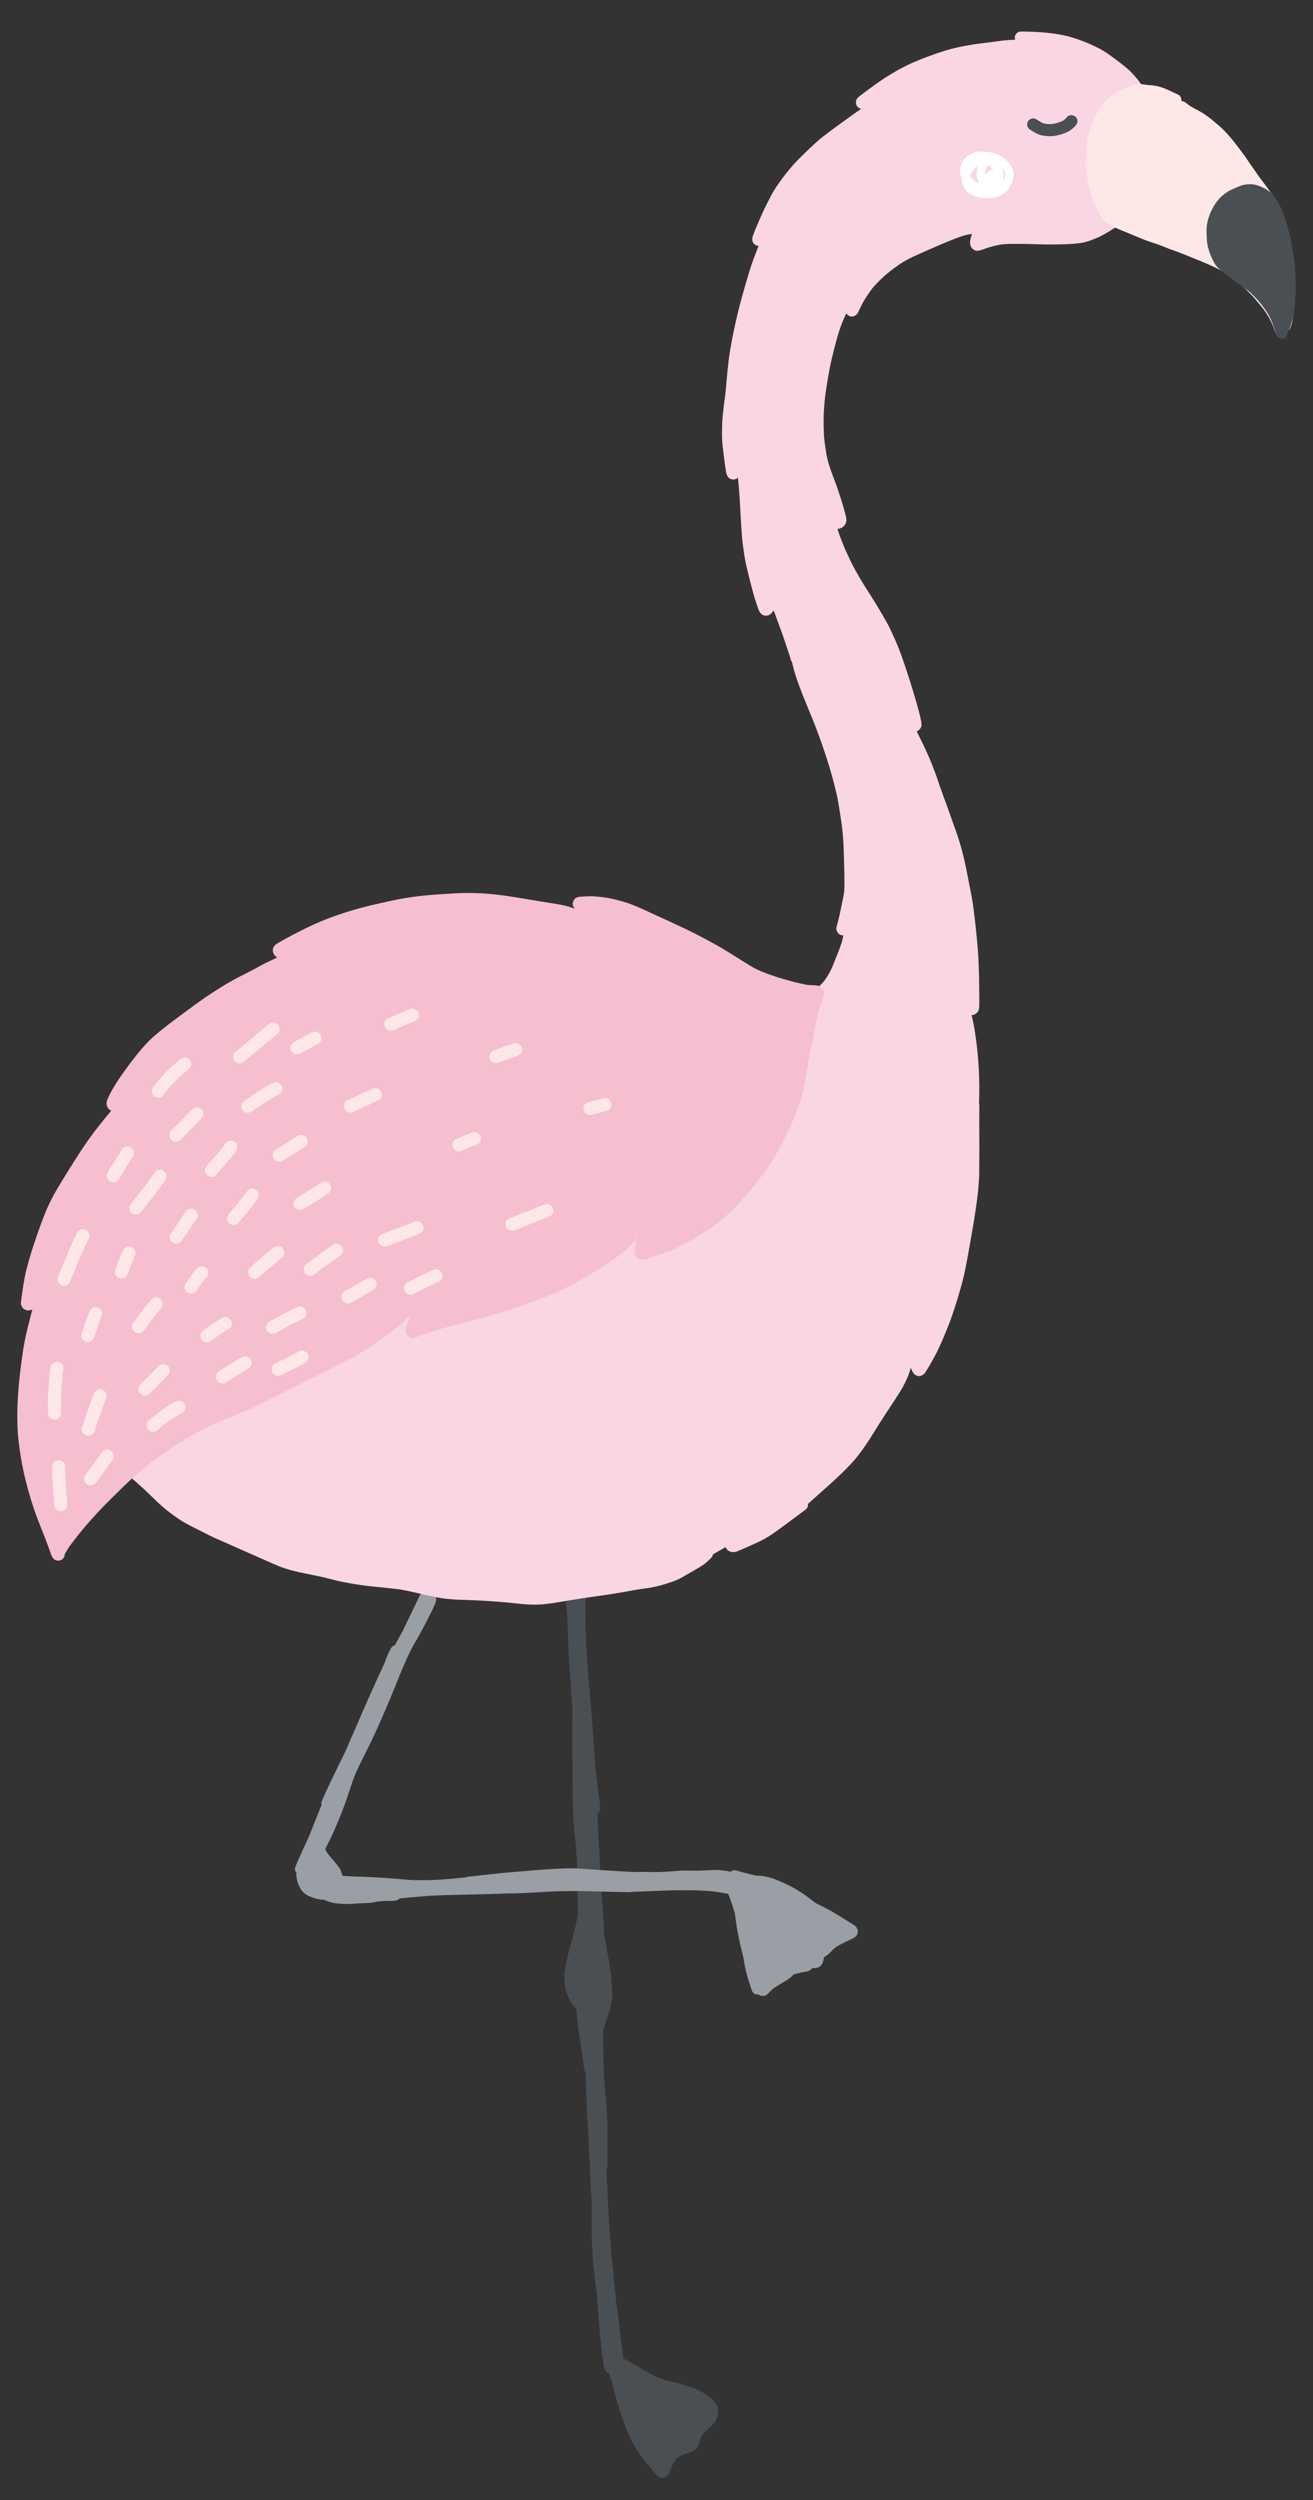 <?xml version="1.0" encoding="utf-8"?>
<!-- Generator: Adobe Illustrator 16.0.0, SVG Export Plug-In . SVG Version: 6.00 Build 0)  -->
<!DOCTYPE svg PUBLIC "-//W3C//DTD SVG 1.1//EN" "http://www.w3.org/Graphics/SVG/1.1/DTD/svg11.dtd">
<svg version="1.1" id="Calque_1" xmlns="http://www.w3.org/2000/svg" xmlns:xlink="http://www.w3.org/1999/xlink" x="0px" y="0px"
	 width="175px" height="333px" viewBox="0 0 175 333" enable-background="new 0 0 175 333" xml:space="preserve">
<rect x="0" y="0" width="175" height="333" fill="#333333" stroke="none"/>
<g>
	<g>
		<path fill="#4A4F54" d="M77.778,274.982c-0.003-0.012-0.003-0.021-0.005-0.031c-0.004-0.029-0.008-0.057-0.011-0.084
			C77.767,274.905,77.772,274.943,77.778,274.982z"/>
		<path fill="#4A4F54" d="M95.683,320.768c-0.045-0.259-0.176-0.489-0.331-0.693c-0.664-0.878-1.609-1.43-2.607-1.852
			c-0.78-0.33-1.586-0.568-2.406-0.789c-0.392-0.106-0.791-0.193-1.186-0.292c-0.157-0.038-0.309-0.077-0.461-0.126
			c-0.205-0.067-0.422-0.119-0.622-0.201c-0.185-0.074-0.369-0.149-0.553-0.224c-0.355-0.171-0.708-0.342-1.053-0.534
			c-0.381-0.215-0.763-0.427-1.141-0.643c-0.719-0.409-1.391-0.909-2.156-1.233c-0.029-0.013-0.061-0.024-0.09-0.038
			c-0.02-0.142-0.038-0.283-0.058-0.425c0.007,0.045,0.013,0.09,0.019,0.137c-0.166-1.244-0.312-2.488-0.454-3.734
			c-0.065-0.557-0.129-1.114-0.2-1.67c-0.079-0.623-0.156-1.246-0.267-1.863c-0.02-0.227-0.041-0.452-0.063-0.677
			c-0.166-1.688-0.347-3.376-0.505-5.065c-0.304-3.267-0.481-6.541-0.625-9.817c-0.028-0.681-0.059-1.361-0.095-2.043
			c-0.003-0.061-0.007-0.123-0.01-0.185c0.099-0.126,0.159-0.28,0.156-0.449c-0.031-1.653,0.003-3.309-0.024-4.962
			c-0.011-0.797-0.025-1.595-0.083-2.389c-0.061-0.842-0.138-1.682-0.212-2.521c-0.068-0.764-0.129-1.526-0.164-2.291
			c-0.018-0.43-0.048-0.858-0.056-1.286c-0.008-0.487-0.017-0.975-0.024-1.462c-0.017-0.99-0.015-1.98-0.024-2.972
			c0.093-0.346,0.197-0.69,0.311-1.033c0.127-0.388,0.271-0.773,0.402-1.161c0.163-0.481,0.28-0.979,0.355-1.48
			c0.021-0.131,0.039-0.262,0.054-0.396c0.076-0.115,0.12-0.252,0.118-0.397c-0.006-0.348-0.032-0.696-0.067-1.045
			c-0.014-0.322-0.025-0.644-0.053-0.967c-0.034-0.424-0.074-0.843-0.126-1.266c-0.107-0.87-0.248-1.732-0.414-2.592
			c-0.025-0.134-0.053-0.268-0.08-0.4c-0.019-0.13-0.039-0.259-0.059-0.387c-0.049-0.312-0.097-0.624-0.159-0.933
			c-0.059-0.289-0.11-0.583-0.181-0.87c0-0.007,0.002-0.015,0.002-0.022c0.016-0.221-0.002-0.447-0.008-0.669
			c-0.005-0.191-0.011-0.384-0.019-0.575c-0.014-0.383-0.038-0.765-0.063-1.146c-0.052-0.816-0.122-1.633-0.183-2.449
			c-0.119-1.58-0.196-3.166-0.281-4.751c-0.076-1.418-0.145-2.837-0.219-4.257c-0.03-0.587-0.064-1.176-0.1-1.764
			c-0.007-0.101-0.013-0.203-0.02-0.306c0.062-0.033,0.119-0.075,0.169-0.126c0.15-0.15,0.197-0.321,0.219-0.526
			c0.024-0.241-0.015-0.489-0.043-0.731c-0.025-0.223-0.052-0.444-0.079-0.666c-0.048-0.387-0.099-0.773-0.15-1.16
			c-0.112-0.846-0.216-1.689-0.315-2.537c-0.18-1.539-0.227-3.09-0.328-4.635c-0.106-1.632-0.248-3.259-0.396-4.886
			c-0.082-0.908-0.162-1.816-0.238-2.723c-0.063-0.704-0.118-1.41-0.155-2.114c-0.059-1.065-0.115-2.131-0.165-3.195
			c-0.021-0.449-0.05-0.899-0.08-1.349c-0.012-0.171-0.024-0.342-0.036-0.513c0.031-0.085,0.049-0.176,0.056-0.272
			c0.014-0.184-0.006-0.371-0.008-0.556c-0.001-0.18-0.004-0.36-0.005-0.542c-0.003-0.327-0.007-0.651-0.014-0.979
			c-0.002-0.146-0.009-0.294-0.014-0.441c-0.004-0.107-0.009-0.214-0.018-0.321c0.029-0.054,0.051-0.115,0.064-0.183
			c0.035-0.132,0.035-0.264,0-0.396c-0.036-0.125-0.1-0.234-0.191-0.326c-0.081-0.065-0.146-0.119-0.225-0.161
			c-0.106-0.112-0.238-0.201-0.389-0.241c-0.077-0.022-0.153-0.027-0.23-0.027c-0.061,0-0.121,0.003-0.183,0.005
			c-0.199,0.012-0.431,0.003-0.6,0.119c-0.261,0.18-0.416,0.462-0.356,0.778c-0.249,0.124-0.438,0.378-0.419,0.666
			c0.057,0.833,0.124,1.667,0.161,2.503c0.036,0.819,0.058,1.639,0.09,2.457c0.033,0.818,0.081,1.635,0.117,2.452
			c0.033,0.785,0.087,1.567,0.162,2.351c0.009,0.096,0.018,0.194,0.026,0.292c0.036,0.656,0.074,1.311,0.117,1.967
			c0.02,0.314,0.045,0.629,0.069,0.943c0.011,0.14,0.022,0.279,0.034,0.42c0.009,0.085,0.017,0.17,0.024,0.257
			c0.005,0.104,0.016,0.208,0.034,0.312c0.004,0.024,0.007,0.049,0.011,0.074c-0.01,0.257-0.017,0.513-0.023,0.771
			c-0.021,0.87-0.021,1.741-0.027,2.611c-0.009,1.555,0.029,3.109,0.041,4.666c0.007,0.9,0.012,1.803,0.017,2.704
			c0.002,0.734-0.004,1.469,0.026,2.204c0.017,0.451,0.035,0.901,0.052,1.352c0.017,0.424,0.063,0.85,0.094,1.272
			c0.061,0.808,0.152,1.613,0.228,2.419c0.14,1.476,0.223,2.958,0.245,4.439c0.014,0.791,0.022,1.584,0.027,2.375
			c0.002,0.393,0.004,0.785,0.006,1.177c0.002,0.175,0.002,0.348,0.005,0.522c0.004,0.274-0.011,0.563,0.049,0.832
			c-0.224,1.069-0.44,2.139-0.738,3.189c-0.218,0.763-0.438,1.525-0.626,2.297c-0.094,0.385-0.186,0.77-0.261,1.159
			c-0.069,0.359-0.13,0.72-0.171,1.085c-0.063,0.573-0.038,1.154,0.037,1.728c0.03,0.228,0.066,0.452,0.118,0.677
			c0.055,0.238,0.146,0.471,0.242,0.695c0.106,0.252,0.218,0.498,0.356,0.735c0.206,0.355,0.457,0.688,0.729,0.998
			c0.028,0.031,0.06,0.059,0.093,0.083c0.009,0.138,0.017,0.276,0.025,0.413c0.024,0.378,0.072,0.754,0.11,1.129
			c0.097,0.924,0.229,1.84,0.357,2.759c0.082,0.59,0.174,1.18,0.271,1.769c0.057,0.433,0.115,0.865,0.174,1.3
			c0.021,0.155,0.041,0.313,0.065,0.469c0.025,0.158,0.07,0.31,0.114,0.464c0.017,0.063,0.042,0.121,0.074,0.176
			c0.002,0.012,0.004,0.022,0.007,0.032c0.015,0.24,0.032,0.479,0.046,0.718c0.047,0.808,0.055,1.62,0.076,2.428
			c0.022,0.786,0.052,1.572,0.095,2.356c0.087,1.608,0.209,3.217,0.276,4.825c0.069,1.641,0.105,3.281,0.212,4.919
			c0.045,0.695,0.092,1.39,0.14,2.084c-0.005,1.281-0.005,2.561-0.001,3.839c0.001,0.405,0.019,0.813,0.027,1.218
			c0.008,0.324,0.014,0.649,0.032,0.973c0.029,0.491,0.058,0.982,0.087,1.475c0.024,0.42,0.077,0.842,0.116,1.262
			c0.118,1.26,0.297,2.512,0.465,3.766c0.004,0.061,0.007,0.125,0.011,0.187c0.022,0.421,0.039,0.841,0.068,1.259
			c0.063,0.876,0.132,1.75,0.205,2.623c0.136,1.608,0.31,3.219,0.548,4.818c0.019,0.124,0.037,0.25,0.06,0.376
			c0.012,0.071,0.023,0.142,0.036,0.214c0.029,0.18,0.141,0.331,0.264,0.457c0.097,0.1,0.221,0.164,0.352,0.193
			c0.146,0.441,0.3,0.88,0.466,1.313c0.003,0.124,0.027,0.248,0.062,0.377c0.029,0.108,0.059,0.217,0.086,0.326
			c0.047,0.188,0.094,0.378,0.145,0.565c0.115,0.423,0.232,0.843,0.354,1.264c0.214,0.749,0.453,1.491,0.712,2.228
			c0.286,0.812,0.589,1.615,0.961,2.391c0.087,0.184,0.174,0.365,0.261,0.548c0.098,0.203,0.223,0.397,0.332,0.594
			c0.201,0.361,0.429,0.705,0.653,1.054c0.095,0.146,0.207,0.286,0.309,0.429c0.122,0.168,0.246,0.337,0.375,0.5
			c0.255,0.324,0.515,0.646,0.777,0.966c0.227,0.275,0.461,0.545,0.697,0.813c0.238,0.268,0.522,0.565,0.908,0.565
			c0.276,0,0.554-0.127,0.727-0.342c0.086-0.107,0.152-0.202,0.214-0.323c0.066-0.137,0.124-0.28,0.182-0.421
			c0.19-0.444,0.387-0.882,0.665-1.278c0.097-0.115,0.2-0.222,0.315-0.319c0.204-0.147,0.423-0.268,0.65-0.372
			c0.395-0.149,0.804-0.257,1.196-0.413c0.095-0.036,0.189-0.078,0.279-0.126c0.088-0.067,0.171-0.133,0.259-0.199
			c0.037-0.036,0.069-0.075,0.1-0.117c0.06-0.068,0.112-0.141,0.161-0.219c0.136-0.203,0.221-0.448,0.29-0.682
			c0.071-0.236,0.133-0.473,0.22-0.704c0.048-0.098,0.101-0.189,0.161-0.279c0.235-0.276,0.515-0.514,0.789-0.754
			c0.133-0.117,0.269-0.231,0.396-0.355c0.208-0.202,0.393-0.443,0.54-0.69c0.099-0.162,0.16-0.369,0.21-0.551
			c0.032-0.131,0.062-0.26,0.082-0.396C95.716,321.225,95.726,321.015,95.683,320.768z M88.449,327.38
			c-0.009,0.017-0.019,0.034-0.028,0.052c-0.021-0.035-0.042-0.07-0.064-0.105c0.018,0.007,0.034,0.012,0.052,0.017
			c0.019,0.005,0.036,0.009,0.055,0.013C88.459,327.362,88.454,327.371,88.449,327.38z M90.678,325.494
			c0.003-0.001,0.007-0.002,0.007-0.005c0.002,0,0.002,0,0.005,0.001C90.687,325.492,90.682,325.493,90.678,325.494z
			 M91.413,325.249c0.007-0.009,0.015-0.018,0.021-0.026c0.008,0.005,0.013,0.009,0.021,0.013
			C91.441,325.24,91.427,325.245,91.413,325.249z M93.999,321.83c-0.01,0.011-0.019,0.021-0.027,0.032
			c0.039-0.056,0.077-0.112,0.115-0.168C94.06,321.74,94.03,321.785,93.999,321.83z"/>
	</g>
	<g>
		<polygon fill="#9A9EA5" points="46.019,233.324 46.018,233.326 46.018,233.326 		"/>
		<path fill="#9A9EA5" d="M114.174,256.754c-0.119-0.207-0.344-0.338-0.54-0.461c-0.313-0.196-0.627-0.392-0.938-0.587
			c-0.692-0.431-1.385-0.86-2.093-1.263c-0.351-0.201-0.719-0.375-1.078-0.557c-0.271-0.136-0.547-0.269-0.821-0.401
			c-0.442-0.354-0.889-0.698-1.346-1.029c-1.305-0.94-2.761-1.644-4.256-2.216c-0.18-0.069-0.372-0.112-0.554-0.167
			c-0.563-0.174-1.17-0.242-1.759-0.238c-0.202-0.053-0.406-0.104-0.609-0.153c-0.345-0.084-0.692-0.166-1.037-0.254
			c-0.349-0.088-0.689-0.216-1.042-0.303c-0.063-0.015-0.128-0.022-0.191-0.022c-0.2,0-0.393,0.077-0.535,0.221
			c-0.337-0.095-0.684-0.146-1.03-0.19c-0.297-0.039-0.601-0.063-0.904-0.063c-0.065,0-0.133,0.001-0.2,0.002
			c-0.809,0.032-1.613,0.083-2.42,0.09c-0.265,0.003-0.525-0.001-0.787-0.005c-0.357-0.005-0.717-0.011-1.076,0
			c-0.077-0.005-0.152-0.009-0.229-0.013c-0.013-0.001-0.023-0.001-0.035-0.001c-0.068,0-0.132,0.015-0.194,0.035
			c-0.596,0.04-1.189,0.105-1.787,0.132c-0.604,0.027-1.211,0.049-1.814,0.035c-0.621-0.014-1.24-0.028-1.861-0.01
			c-0.112,0.002-0.227,0.011-0.339,0.016c-0.729-0.036-1.46-0.069-2.189-0.118c-0.797-0.053-1.596-0.099-2.392-0.147
			c-0.818-0.051-1.634-0.119-2.451-0.174c-0.795-0.057-1.59-0.076-2.388-0.049c-0.844,0.029-1.687,0.081-2.528,0.137
			c-1.597,0.108-3.189,0.253-4.783,0.382c-1.637,0.131-3.267,0.338-4.9,0.519c-0.182,0.021-0.362,0.035-0.545,0.047
			c-0.132,0.01-0.254,0.037-0.365,0.097c-0.581,0.054-1.161,0.115-1.742,0.176c-0.77,0.08-1.54,0.124-2.312,0.169
			c-0.821,0.047-1.648,0.047-2.469,0.042c-0.795-0.006-1.586-0.073-2.377-0.146c-1.639-0.148-3.279-0.247-4.923-0.309
			c-0.541-0.019-1.083-0.028-1.621-0.064c-0.329-0.021-0.662-0.027-0.989-0.066c-0.03-0.002-0.061-0.006-0.091-0.01
			c-0.015-0.065-0.03-0.129-0.045-0.192c-0.079-0.339-0.223-0.662-0.422-0.947c-0.154-0.22-0.324-0.427-0.496-0.633
			c-0.278-0.33-0.567-0.649-0.843-0.981c-0.142-0.189-0.28-0.382-0.39-0.593c-0.013-0.033-0.027-0.065-0.045-0.097
			c-0.013-0.038-0.027-0.075-0.041-0.114c0.03-0.057,0.06-0.117,0.09-0.174c0.189-0.374,0.377-0.747,0.562-1.123
			c0.37-0.76,0.709-1.532,1.035-2.313c0.618-1.469,1.155-2.973,1.654-4.487c0.123-0.37,0.237-0.746,0.374-1.112
			c0.125-0.339,0.255-0.674,0.394-1.007c0.661-1.455,1.409-2.867,2.104-4.305c0.694-1.438,1.326-2.907,1.959-4.374
			c0.626-1.452,1.206-2.925,1.803-4.39c0.279-0.662,0.557-1.325,0.854-1.98c0.176-0.388,0.351-0.776,0.54-1.157
			c0.046-0.094,0.093-0.186,0.14-0.279c0.119-0.21,0.238-0.419,0.358-0.629c0.266-0.464,0.537-0.924,0.793-1.393
			c0.315-0.579,0.622-1.157,0.922-1.744c0.083-0.163,0.162-0.328,0.239-0.492c0.145-0.275,0.286-0.552,0.423-0.831
			c0.156-0.315,0.299-0.635,0.425-0.964c0.092-0.241,0.141-0.504,0.089-0.761c-0.031-0.152-0.086-0.318-0.211-0.423
			c-0.063-0.054-0.129-0.106-0.196-0.153c-0.05-0.03-0.102-0.054-0.155-0.07c-0.059-0.163-0.175-0.304-0.326-0.393
			c-0.111-0.064-0.243-0.096-0.376-0.096c-0.26,0-0.523,0.122-0.64,0.364c-0.844,1.73-1.684,3.463-2.512,5.202
			c-0.178,0.314-0.347,0.633-0.52,0.95c-0.18,0.333-0.369,0.661-0.553,0.994c-0.346,0.068-0.532,0.411-0.676,0.7
			c-0.076,0.155-0.149,0.31-0.221,0.467c-0.139,0.307-0.258,0.62-0.375,0.933c-0.031,0.085-0.062,0.171-0.091,0.256
			c-1.086,2.334-2.144,4.68-3.165,7.045c-0.69,1.594-1.396,3.183-2.073,4.782c0,0.002-0.001,0.003-0.002,0.004
			c-0.01,0.026-0.021,0.052-0.032,0.076c0.011-0.024,0.021-0.05,0.032-0.076c-0.053,0.106-0.107,0.214-0.161,0.32
			c-0.529,1.056-1.043,2.117-1.554,3.181c-0.229,0.479-0.452,0.959-0.678,1.439c-0.273,0.579-0.547,1.159-0.77,1.76
			c-0.043,0.12-0.037,0.264,0,0.393c-0.561,1.368-1.097,2.745-1.645,4.119c-0.022,0.047-0.044,0.096-0.067,0.145
			c-0.194,0.416-0.389,0.835-0.581,1.255c-0.192,0.422-0.385,0.843-0.573,1.268c-0.224,0.511-0.455,1.02-0.651,1.541
			c-0.092,0.244,0.009,0.526,0.187,0.712c-0.006,0.06-0.013,0.12-0.018,0.18c-0.018,0.22,0.015,0.452,0.059,0.667
			c0.075,0.379,0.218,0.75,0.392,1.095c0.062,0.125,0.13,0.242,0.212,0.354c0.151,0.207,0.313,0.358,0.516,0.512
			c0.245,0.185,0.529,0.312,0.814,0.421c0.41,0.157,0.835,0.278,1.273,0.323c0.133,0.014,0.266,0.019,0.397,0.018
			c0.053,0.027,0.107,0.053,0.16,0.073c0.405,0.177,0.813,0.321,1.251,0.382c0.447,0.062,0.89,0.1,1.34,0.112
			c0.354,0.009,0.706,0.009,1.059-0.013c0.361-0.022,0.723-0.057,1.086-0.079c0.358-0.021,0.718-0.019,1.077-0.04
			c0.398-0.022,0.79-0.11,1.179-0.193c0.194,0.014,0.396-0.023,0.593-0.058c0.183-0.005,0.366-0.009,0.549-0.013
			c0.153-0.004,0.309-0.005,0.463-0.009c0.317-0.006,0.643,0.013,0.949-0.081c0.146-0.045,0.272-0.128,0.368-0.238
			c0.328-0.041,0.657-0.079,0.986-0.11c0.592-0.054,1.185-0.104,1.777-0.152c0.279-0.022,0.558-0.048,0.837-0.073
			c1.479-0.092,2.96-0.133,4.441-0.165c1.681-0.036,3.361-0.067,5.04-0.131c0.797-0.03,1.594-0.048,2.39-0.062
			c0.815-0.015,1.628-0.057,2.442-0.104c0.823-0.045,1.646-0.099,2.471-0.14c0.803-0.04,1.606-0.046,2.409-0.055
			c1.546-0.017,3.095,0.044,4.643,0.081c0.575,0.015,1.15,0.027,1.725,0.04c0.242,0.005,0.483,0.01,0.726,0.015
			c0.34,0.005,0.689,0.034,1.027-0.01c0.082,0,0.162-0.013,0.239-0.039c0.759-0.001,1.521-0.047,2.28-0.077
			c1.604-0.063,3.212-0.131,4.819-0.118c1.231,0.01,2.468,0.033,3.69,0.17c0.56,0.078,1.116,0.164,1.671,0.276
			c0.072,0.016,0.143,0.034,0.214,0.05c0.212,0.543,0.414,1.088,0.584,1.643c0.104,0.337,0.209,0.669,0.297,1.01
			c0.01,0.07,0.02,0.14,0.03,0.209c0.051,0.361,0.095,0.724,0.151,1.085c0.063,0.396,0.11,0.799,0.189,1.191
			c0.115,0.575,0.227,1.151,0.363,1.723c0.113,0.474,0.229,0.945,0.354,1.416c0.034,0.202,0.07,0.404,0.106,0.606
			c0.116,0.676,0.241,1.345,0.43,2.003c0.095,0.331,0.204,0.656,0.308,0.983c0.104,0.322,0.193,0.655,0.324,0.968
			c0.035,0.126,0.099,0.235,0.191,0.329c0.138,0.139,0.329,0.218,0.526,0.218c0.039,0,0.079-0.005,0.119-0.01
			c0.192,0.151,0.459,0.237,0.691,0.21c0.065-0.009,0.132-0.018,0.198-0.026c0.126-0.035,0.235-0.1,0.328-0.19
			c0.07-0.058,0.132-0.118,0.194-0.184c0.077-0.083,0.154-0.165,0.234-0.246c0.12-0.121,0.248-0.23,0.382-0.338
			c0.668-0.49,1.423-0.847,2.098-1.332c0.238-0.172,0.451-0.368,0.644-0.585c0.154-0.028,0.31-0.06,0.464-0.096
			c0.324-0.076,0.648-0.162,0.977-0.218c0.077-0.01,0.156-0.02,0.233-0.03c0.12-0.022,0.203-0.058,0.321-0.109
			c0.188-0.081,0.337-0.212,0.473-0.36c0.378,0.018,0.775-0.003,1.069-0.272c0.095-0.089,0.176-0.178,0.239-0.293
			c0.066-0.121,0.104-0.256,0.134-0.391c0.021-0.103,0.046-0.206,0.068-0.309c0.018-0.069,0.035-0.141,0.053-0.21
			c0.132-0.062,0.259-0.135,0.376-0.223c0.245-0.177,0.444-0.388,0.654-0.604c0.146-0.149,0.299-0.293,0.456-0.432
			c0.594-0.419,1.26-0.699,1.916-1.007c0.125-0.059,0.248-0.117,0.371-0.177c0.104-0.051,0.198-0.108,0.29-0.178
			c0.051-0.039,0.102-0.078,0.152-0.116c0.065-0.071,0.119-0.15,0.163-0.234c0.085-0.15,0.099-0.302,0.105-0.47
			C114.336,257.049,114.259,256.898,114.174,256.754z"/>
	</g>
	<path fill="#FAD5E4" d="M136.062,4.207c-0.145,0-0.28,0.036-0.406,0.11c-0.18,0.104-0.315,0.28-0.371,0.481
		c-0.043,0.16-0.034,0.332,0.021,0.489c-0.261,0.01-0.521,0.02-0.782,0.038c-0.777,0.052-1.547,0.165-2.317,0.273
		c0.071-0.01,0.144-0.02,0.215-0.029c-0.872,0.116-1.75,0.208-2.62,0.342c-0.891,0.136-1.771,0.295-2.646,0.509
		c-0.792,0.195-1.582,0.44-2.35,0.708c-0.836,0.293-1.668,0.594-2.485,0.933c-0.407,0.168-0.811,0.349-1.212,0.532
		c-0.306,0.139-0.601,0.302-0.9,0.456c-0.662,0.338-1.302,0.723-1.932,1.117c-0.597,0.372-1.173,0.773-1.742,1.184
		c-0.656,0.473-1.312,0.947-1.95,1.442c-0.146,0.114-0.289,0.223-0.387,0.391c-0.119,0.202-0.142,0.449-0.092,0.673
		c0.049,0.222,0.184,0.414,0.379,0.529c0.098,0.056,0.198,0.091,0.302,0.113c-0.278,0.186-0.556,0.372-0.828,0.566
		c-0.726,0.515-1.446,1.035-2.165,1.559c-0.743,0.54-1.479,1.09-2.205,1.652c-0.652,0.506-1.247,1.085-1.846,1.653
		c-0.621,0.588-1.229,1.187-1.817,1.808c-0.283,0.301-0.548,0.62-0.81,0.938c-0.293,0.355-0.581,0.719-0.853,1.093
		c-0.512,0.705-1.035,1.42-1.44,2.195c-0.396,0.757-0.79,1.514-1.145,2.29c-0.36,0.788-0.708,1.579-1.032,2.381
		c-0.06,0.151-0.117,0.302-0.176,0.452c-0.035,0.09-0.07,0.18-0.104,0.27c-0.058,0.147-0.079,0.271-0.099,0.43
		c-0.014,0.117,0.01,0.232,0.031,0.348c0.04,0.137,0.107,0.254,0.208,0.355c0.085,0.084,0.267,0.207,0.391,0.228
		c0.069,0.015,0.14,0.027,0.209,0.034c-0.017,0.047-0.036,0.095-0.053,0.141c-0.166,0.434-0.336,0.867-0.503,1.299
		c-0.302,0.783-0.559,1.579-0.797,2.382c-0.49,1.65-0.977,3.295-1.381,4.969c-0.397,1.656-0.759,3.325-1.043,5.005
		c-0.154,0.92-0.264,1.847-0.356,2.776c-0.082,0.826-0.167,1.653-0.22,2.482c-0.001,0.028-0.002,0.055-0.004,0.081
		c-0.006,0.038-0.011,0.075-0.016,0.112c-0.025,0.25-0.057,0.498-0.088,0.747c-0.117,0.857-0.231,1.712-0.313,2.574
		c-0.083,0.866-0.101,1.739-0.103,2.608c-0.003,0.858,0.112,1.715,0.216,2.566c0.054,0.457,0.113,0.913,0.176,1.368
		c0.027,0.197,0.056,0.395,0.087,0.591c0.016,0.105,0.032,0.21,0.05,0.313c0.011,0.06,0.021,0.118,0.03,0.179
		c0.027,0.167,0.093,0.313,0.159,0.469c0.042,0.099,0.233,0.287,0.33,0.331c0.153,0.071,0.279,0.133,0.454,0.133
		c0.231,0,0.438-0.099,0.613-0.236c0.011,0.076,0.022,0.153,0.033,0.229c0.188,1.689,0.251,3.386,0.351,5.083
		c0.05,0.869,0.103,1.739,0.174,2.608c0.073,0.893,0.213,1.784,0.351,2.669c0.112,0.747,0.304,1.485,0.481,2.219
		c0.185,0.762,0.381,1.522,0.585,2.28c0.185,0.688,0.395,1.373,0.627,2.048c0.025,0.071,0.054,0.143,0.08,0.216
		c0.055,0.145,0.116,0.312,0.187,0.445c0.021,0.048,0.048,0.09,0.08,0.127c0.042,0.055,0.085,0.108,0.127,0.164
		c0.071,0.056,0.144,0.112,0.215,0.166c0.132,0.1,0.315,0.104,0.469,0.115c0.115,0.008,0.374-0.057,0.468-0.127
		c0.08-0.059,0.158-0.119,0.234-0.18c0.091-0.1,0.179-0.208,0.259-0.318c0.019-0.028,0.037-0.055,0.056-0.081
		c0.121,0.336,0.239,0.676,0.365,1.011c0.229,0.605,0.455,1.211,0.674,1.82c0.212,0.594,0.409,1.193,0.608,1.791
		c0.22,0.651,0.452,1.301,0.639,1.963c0.03,0.108,0.081,0.204,0.148,0.287c0.049,0.199,0.098,0.4,0.146,0.601
		c0.196,0.811,0.461,1.596,0.747,2.381c0.579,1.594,1.254,3.152,1.889,4.726c0.643,1.59,1.214,3.203,1.752,4.832
		c0.534,1.63,1.007,3.279,1.394,4.949c0.166,0.724,0.287,1.457,0.405,2.189c0.106,0.662,0.211,1.326,0.306,1.988
		c0.093,0.737,0.162,1.476,0.205,2.218c0.043,0.746,0.063,1.494,0.086,2.243c0.024,0.763,0.046,1.526,0.056,2.29
		c0.009,0.745,0.03,1.489-0.034,2.232c-0.139,0.901-0.347,1.794-0.531,2.684c-0.093,0.448-0.193,0.893-0.314,1.333
		c-0.027,0.095-0.055,0.191-0.083,0.286c-0.032,0.111-0.062,0.221-0.079,0.335c-0.04,0.144-0.04,0.286,0,0.429
		c0.022,0.093,0.057,0.186,0.104,0.271c0.168,0.288,0.478,0.428,0.794,0.434c-0.054,0.334-0.13,0.661-0.23,0.984
		c-0.121,0.393-0.271,0.777-0.418,1.161c-0.267,0.693-0.544,1.383-0.827,2.07c-0.263,0.596-0.574,1.159-0.951,1.69
		c-0.219,0.273-0.446,0.531-0.696,0.776c-0.227,0.221-0.469,0.425-0.716,0.623c-0.356,0.259-0.722,0.494-1.107,0.696
		c-0.165-0.063-0.332-0.061-0.509-0.027c-0.265,0.048-0.529,0.096-0.793,0.138c-1.205,0.146-2.415,0.135-3.623,0.101
		c-0.655-0.019-1.312-0.036-1.965-0.079c-0.64-0.04-1.274-0.111-1.91-0.188c-0.951-0.134-1.901-0.273-2.839-0.481
		c-1.006-0.225-2.001-0.48-2.991-0.771c-0.995-0.292-1.976-0.642-2.945-1.006c-0.965-0.362-1.926-0.729-2.914-1.018
		c-0.95-0.279-1.915-0.527-2.89-0.711c-0.596-0.111-1.196-0.233-1.803-0.283c-0.15-0.013-0.301,0.026-0.443,0.07
		c-0.063,0.027-0.128,0.055-0.192,0.082c-0.121,0.071-0.217,0.167-0.289,0.288c-0.213,0.282-0.2,0.647-0.058,0.956
		c-0.192-0.021-0.387-0.043-0.578-0.069c-0.431-0.052-0.86-0.115-1.293-0.153c-0.955-0.086-1.912-0.146-2.869-0.209
		c-1.766-0.119-3.527-0.273-5.28-0.502c-2.067-0.296-4.132-0.615-6.2-0.899c-1.03-0.142-2.063-0.309-3.1-0.385
		c-0.579-0.042-1.154-0.075-1.733-0.097c-0.071-0.003-0.142-0.003-0.212-0.003c-0.134,0-0.266,0.003-0.4,0.006
		c-0.273,0.009-0.549,0.004-0.821,0.026c-0.485,0.039-0.969,0.075-1.452,0.137c-0.26,0.036-0.524,0.06-0.783,0.107
		c-0.29,0.052-0.58,0.107-0.87,0.161c-0.461,0.085-0.917,0.206-1.373,0.311c-0.417,0.097-0.83,0.209-1.244,0.315
		c-0.885,0.227-1.766,0.48-2.64,0.747c-0.133,0.042-0.266,0.081-0.398,0.128c-0.126,0.045-0.249,0.094-0.361,0.168
		c-0.145,0.094-0.237,0.204-0.327,0.349c-0.137,0.224-0.157,0.533-0.06,0.772c0.064,0.162,0.139,0.307,0.266,0.433
		c0.075,0.075,0.155,0.142,0.238,0.206c-0.105,0.02-0.21,0.039-0.314,0.059c-0.525,0.1-1.05,0.206-1.573,0.316
		c-1.047,0.221-2.09,0.449-3.124,0.73c-0.967,0.266-1.922,0.588-2.875,0.901c-0.977,0.32-1.963,0.621-2.932,0.966
		c-1.029,0.368-2.049,0.753-3.057,1.177c-0.508,0.215-1.019,0.425-1.518,0.664c-0.533,0.252-1.061,0.513-1.585,0.782
		c-0.937,0.48-1.848,1.005-2.75,1.545c-0.905,0.543-1.77,1.144-2.625,1.76c-0.518,0.373-1.017,0.773-1.513,1.171
		c-0.472,0.379-0.937,0.763-1.393,1.161c-0.476,0.417-0.94,0.842-1.387,1.291c-0.096,0.096-0.188,0.196-0.281,0.295
		c-0.245,0.261-0.479,0.548-0.498,0.92c-0.009,0.185-0.01,0.391,0.102,0.553c0.037,0.052,0.074,0.106,0.114,0.157
		c-0.173,0.141-0.347,0.284-0.514,0.433c-0.389,0.34-0.773,0.691-1.127,1.07c-0.731,0.782-1.408,1.607-2.082,2.442
		c-0.676,0.837-1.358,1.676-1.963,2.568c-0.606,0.897-1.181,1.813-1.75,2.73c-1.1,1.771-2.091,3.607-2.989,5.486
		c-0.468,0.978-0.879,1.982-1.286,2.985c-0.193,0.474-0.356,0.961-0.518,1.445c-0.185,0.552-0.364,1.106-0.539,1.663
		c-0.391,1.239-0.751,2.487-1.093,3.741c-0.081,0.293-0.162,0.585-0.235,0.879c-0.071,0.283-0.147,0.563-0.175,0.854
		c-0.021,0.208-0.008,0.473,0.113,0.649c0.056,0.089,0.117,0.171,0.183,0.25c0.079,0.063,0.162,0.126,0.246,0.185
		c0.093,0.059,0.194,0.091,0.302,0.096c0.111,0.033,0.223,0.037,0.334,0.013c0.218-0.026,0.417-0.068,0.624-0.139
		c0.172-0.058,0.341-0.126,0.513-0.19c0.083-0.031,0.167-0.065,0.25-0.099l0,0c-0.081,0.244-0.162,0.488-0.242,0.734
		c-0.153,0.478-0.3,0.957-0.443,1.437c-0.138,0.464-0.266,0.93-0.386,1.397c-0.127,0.496-0.258,0.996-0.355,1.501
		c-0.208,1.066-0.364,2.137-0.474,3.218c-0.101,1.007-0.129,2.039-0.049,3.049c0.052,0.661,0.107,1.321,0.22,1.976
		c0.054,0.311,0.11,0.621,0.181,0.929c0.099,0.438,0.201,0.885,0.474,1.251c0.02,0.025,0.038,0.05,0.058,0.073
		c0.003,0.059,0.009,0.119,0.012,0.179c0.015,0.21,0.053,0.419,0.079,0.625c0.114,0.884,0.375,1.727,0.681,2.56
		c0.156,0.428,0.351,0.844,0.538,1.257c0.166,0.364,0.34,0.724,0.509,1.086c0.09,0.197,0.181,0.392,0.272,0.588
		c0.144,0.314,0.275,0.662,0.592,0.847c0.322,0.188,0.789,0.127,1.053-0.139c0.182-0.181,0.261-0.433,0.343-0.669
		c0.053-0.147,0.105-0.295,0.163-0.439c0.002-0.008,0.006-0.015,0.01-0.022c0.175,0.149,0.346,0.305,0.517,0.458
		c0.286,0.257,0.592,0.492,0.898,0.723c0.54,0.404,1.081,0.805,1.616,1.214c0.689,0.563,1.35,1.154,2.003,1.754
		c0.641,0.59,1.252,1.21,1.885,1.807c0.695,0.657,1.438,1.25,2.216,1.807c0.336,0.241,0.676,0.482,1.032,0.697
		c0.381,0.228,0.77,0.442,1.165,0.644c0.811,0.41,1.619,0.824,2.432,1.229c0.766,0.383,1.554,0.712,2.336,1.058
		c1.639,0.729,3.28,1.453,4.922,2.175c0.41,0.181,0.817,0.365,1.229,0.54c0.463,0.197,0.928,0.409,1.408,0.564
		c0.232,0.074,0.464,0.148,0.696,0.223c0.23,0.075,0.47,0.129,0.705,0.191c0.438,0.117,0.883,0.208,1.327,0.303
		c0.848,0.185,1.704,0.328,2.549,0.526c0.841,0.195,1.671,0.444,2.519,0.611c1.264,0.249,2.541,0.464,3.823,0.597
		c1.229,0.129,2.458,0.243,3.686,0.389c0.859,0.135,1.705,0.317,2.55,0.516c0.862,0.202,1.723,0.402,2.591,0.573
		c1.769,0.348,3.567,0.316,5.36,0.403c0.908,0.045,1.818,0.105,2.726,0.17c0.889,0.063,1.773,0.152,2.658,0.253
		c0.438,0.052,0.877,0.083,1.316,0.116c0.46,0.034,0.922,0.027,1.384,0.023c0.226-0.002,0.456-0.028,0.684-0.043
		c0.229-0.016,0.461-0.049,0.69-0.076c0.448-0.053,0.896-0.12,1.344-0.192c1.465-0.238,2.925-0.498,4.395-0.703
		c1.795-0.236,3.58-0.517,5.359-0.841c0.417-0.075,0.835-0.153,1.254-0.217c0.407-0.063,0.817-0.108,1.223-0.178
		c0.434-0.073,0.864-0.159,1.29-0.271c0.419-0.111,0.83-0.239,1.239-0.375c0.484-0.16,0.982-0.318,1.435-0.56
		c0.43-0.228,0.85-0.474,1.272-0.717c0.381-0.219,0.763-0.432,1.137-0.662c0.268-0.165,0.542-0.318,0.799-0.503
		c0.366-0.265,0.695-0.576,1.01-0.901c0.122-0.127,0.197-0.287,0.222-0.452c0.035-0.02,0.07-0.039,0.104-0.059
		c0.398-0.228,0.795-0.455,1.194-0.686c0.13-0.076,0.262-0.151,0.392-0.229c0.077,0.206,0.211,0.396,0.402,0.502
		c0.029,0.015,0.057,0.031,0.085,0.046c0.099,0.062,0.203,0.094,0.318,0.1c0.097,0.03,0.197,0.036,0.297,0.019
		c0.101-0.007,0.199-0.022,0.297-0.047c0.14-0.032,0.28-0.107,0.414-0.164c0.142-0.06,0.284-0.119,0.425-0.179
		c0.196-0.084,0.39-0.166,0.583-0.252c0.806-0.351,1.611-0.709,2.382-1.128c0.743-0.403,1.43-0.913,2.112-1.407
		c0.709-0.51,1.403-1.036,2.102-1.558c0.386-0.287,0.772-0.572,1.161-0.857c0.175-0.13,0.309-0.264,0.37-0.483
		c0.029-0.107,0.037-0.222,0.02-0.331c0.217-0.195,0.434-0.39,0.651-0.583c0.672-0.598,1.342-1.194,2.01-1.799
		c0.624-0.563,1.253-1.126,1.854-1.713c0.341-0.333,0.679-0.666,1.006-1.011c0.294-0.306,0.567-0.625,0.846-0.944
		c0.147-0.172,0.281-0.357,0.421-0.536c0.152-0.19,0.297-0.385,0.439-0.582c0.266-0.367,0.516-0.74,0.77-1.116
		c0.497-0.745,0.956-1.517,1.434-2.275c0.926-1.464,1.906-2.894,2.83-4.36c0.45-0.713,0.828-1.46,1.137-2.245
		c0.123-0.318,0.226-0.645,0.323-0.973c0.02,0.052,0.039,0.102,0.06,0.152c0.059,0.145,0.122,0.284,0.192,0.423
		c0.02,0.027,0.038,0.055,0.06,0.081c0.071,0.121,0.167,0.219,0.288,0.289c0.204,0.152,0.525,0.207,0.762,0.11
		c0.063-0.027,0.129-0.055,0.192-0.083c0.069-0.05,0.14-0.104,0.207-0.16c0.092-0.077,0.157-0.196,0.225-0.293
		c0.088-0.133,0.169-0.27,0.252-0.403c0.442-0.717,0.846-1.453,1.229-2.202c0.202-0.396,0.38-0.808,0.563-1.211
		c0.182-0.403,0.356-0.81,0.525-1.218c0.331-0.801,0.655-1.605,0.936-2.425c0.284-0.834,0.561-1.67,0.809-2.514
		c0.245-0.827,0.49-1.657,0.691-2.497c0.408-1.701,0.693-3.424,0.99-5.146c0.147-0.853,0.305-1.705,0.442-2.561
		c0.16-0.974,0.302-1.948,0.428-2.927c0.109-0.843,0.173-1.692,0.233-2.541c0.03-0.424,0.03-0.852,0.033-1.276
		c0.002-0.445,0.006-0.892,0.007-1.337c0.005-1.185,0.014-2.371,0.001-3.557c-0.012-1.233-0.006-2.467,0.006-3.702
		c0.001-0.091-0.016-0.177-0.044-0.261c0.116-3.087-0.045-6.195-0.51-9.249c-0.065-0.423-0.129-0.848-0.218-1.268
		c-0.083-0.4-0.18-0.8-0.254-1.203c0.351,0.003,0.689-0.22,0.864-0.517c0.131-0.225,0.147-0.508,0.153-0.763
		c0.008-0.413,0.004-0.826,0.001-1.239c-0.004-0.862-0.016-1.722-0.033-2.584c-0.033-1.697-0.122-3.404-0.29-5.094
		c-0.083-0.846-0.172-1.69-0.269-2.533c-0.106-0.913-0.21-1.832-0.371-2.736c-0.152-0.859-0.329-1.712-0.495-2.568
		c-0.168-0.866-0.333-1.735-0.531-2.596c-0.202-0.879-0.438-1.749-0.702-2.611c-0.258-0.844-0.568-1.67-0.864-2.502
		c-0.285-0.806-0.565-1.613-0.861-2.415c-0.295-0.797-0.589-1.594-0.867-2.396c-0.228-0.656-0.439-1.322-0.691-1.969
		c-0.141-0.368-0.283-0.737-0.426-1.105c-0.151-0.391-0.331-0.771-0.498-1.154c-0.258-0.598-0.545-1.184-0.829-1.769
		c-0.202-0.418-0.407-0.834-0.615-1.25c0.247-0.058,0.393-0.246,0.529-0.443c0.173-0.25,0.112-0.616,0.063-0.893
		c-0.018-0.103-0.036-0.203-0.058-0.304c-0.036-0.182-0.077-0.363-0.125-0.544c-0.203-0.811-0.432-1.614-0.668-2.416
		c-0.511-1.719-1.058-3.425-1.646-5.12c-0.288-0.837-0.616-1.664-0.973-2.473c-0.343-0.777-0.694-1.555-1.106-2.3
		c-0.853-1.539-1.786-3.03-2.735-4.513c-0.549-0.858-1.062-1.736-1.559-2.624c-0.232-0.417-0.435-0.853-0.643-1.283
		c-0.214-0.44-0.42-0.886-0.625-1.331c-0.198-0.48-0.389-0.963-0.576-1.449c-0.16-0.412-0.302-0.832-0.441-1.252
		c0.055-0.006,0.11-0.015,0.162-0.026c0.329-0.07,0.628-0.233,0.821-0.515c0.088-0.128,0.141-0.259,0.179-0.409
		c0.063-0.232,0.016-0.473-0.033-0.702c-0.084-0.385-0.194-0.767-0.301-1.147c-0.24-0.853-0.517-1.694-0.801-2.533
		c-0.54-1.585-1.26-3.12-1.526-4.785c-0.053-0.332-0.103-0.663-0.149-0.996l0,0v-0.001v0.001v-0.001c0-0.002,0-0.004-0.001-0.006
		c0,0,0,0.001,0.001,0.001c-0.003-0.002-0.003-0.005-0.003-0.007c-0.065-0.491-0.135-0.984-0.154-1.478
		c-0.025-0.58-0.039-1.16-0.041-1.74c-0.004-1.152,0.091-2.311,0.218-3.455c0.112-0.785,0.234-1.568,0.368-2.349
		c0.144-0.834,0.296-1.667,0.492-2.489c0.205-0.859,0.418-1.715,0.647-2.567c0.216-0.806,0.485-1.593,0.79-2.37
		c0.057-0.135,0.114-0.27,0.169-0.405c0.088-0.199,0.174-0.399,0.27-0.594c0.022-0.044,0.045-0.09,0.067-0.135
		c0.175,0.233,0.427,0.408,0.731,0.408c0.122,0,0.348-0.046,0.451-0.122c0.015-0.011,0.027-0.021,0.041-0.03
		c0.121-0.072,0.219-0.168,0.289-0.289c0.095-0.132,0.15-0.286,0.216-0.433c0.043-0.093,0.085-0.186,0.13-0.278
		c0.088-0.184,0.178-0.366,0.274-0.544c0.373-0.688,0.809-1.333,1.266-1.965c0.177-0.209,0.354-0.417,0.539-0.616
		c0.233-0.248,0.475-0.488,0.718-0.727c0.421-0.416,0.888-0.79,1.347-1.163c0.515-0.388,1.034-0.761,1.584-1.099
		c0.546-0.335,1.127-0.61,1.709-0.877c1.192-0.547,2.403-1.062,3.607-1.584c0.553-0.23,1.105-0.46,1.664-0.672
		c0.301-0.115,0.604-0.224,0.912-0.322c0.311-0.097,0.618-0.172,0.936-0.234c0.114-0.01,0.229-0.019,0.344-0.023
		c-0.139,0.361-0.244,0.73-0.262,1.127c0.002,0.031,0.007,0.062,0.011,0.093c0,0.106,0.021,0.206,0.057,0.303
		c0.042,0.127,0.14,0.327,0.245,0.414c0.13,0.107,0.241,0.203,0.408,0.25c0.091,0.025,0.227,0.041,0.33,0.029
		c0.213-0.025,0.395-0.075,0.593-0.147c0.095-0.035,0.193-0.068,0.288-0.104c0.736-0.262,1.494-0.464,2.265-0.592
		c0.753-0.083,1.503-0.076,2.261-0.07c0.739,0.005,1.479,0.015,2.217,0.04c1.64,0.056,3.274,0.061,4.91-0.036
		c0.451-0.028,0.895-0.079,1.339-0.152c0.399-0.066,0.791-0.189,1.171-0.326c0.79-0.279,1.544-0.642,2.259-1.078
		c1.439-0.874,2.888-1.819,3.94-3.157c0.3-0.383,0.593-0.766,0.857-1.172c0.229-0.35,0.424-0.725,0.621-1.092
		c0.219-0.405,0.395-0.833,0.567-1.258c0.148-0.363,0.279-0.732,0.403-1.103c0.261-0.791,0.491-1.595,0.652-2.413
		c0.09-0.46,0.137-0.93,0.158-1.399c0.019-0.398-0.014-0.801-0.041-1.199c-0.043-0.587-0.136-1.174-0.256-1.751
		c-0.101-0.494-0.235-0.978-0.417-1.449c-0.371-0.965-0.947-1.813-1.536-2.654c0.018-0.164-0.014-0.333-0.104-0.48
		c-0.473-0.764-1.031-1.473-1.654-2.121c-0.594-0.622-1.303-1.139-1.986-1.657c-0.675-0.514-1.354-1.023-2.098-1.435
		c-0.77-0.426-1.578-0.792-2.402-1.103c-0.673-0.254-1.342-0.489-2.039-0.662c-0.727-0.18-1.469-0.311-2.21-0.402
		c-0.694-0.083-1.385-0.143-2.082-0.178c-0.312-0.014-0.624-0.023-0.935-0.031c-0.159-0.003-0.319-0.006-0.479-0.009
		c-0.114-0.002-0.233-0.01-0.351-0.01C136.184,4.198,136.121,4.2,136.062,4.207L136.062,4.207L136.062,4.207z M112.249,42.964
		c-0.017,0.036-0.03,0.072-0.047,0.107C112.219,43.037,112.232,43,112.249,42.964L112.249,42.964L112.249,42.964z M99.013,63
		c-0.016,0.006-0.032,0.012-0.047,0.019C98.98,63.011,98.996,63.006,99.013,63L99.013,63L99.013,63z M83.377,130.053L83.377,130.053
		c0.002,0.005,0.003,0.008,0.003,0.011C83.379,130.061,83.379,130.059,83.377,130.053L83.377,130.053L83.377,130.053z
		 M51.717,130.458c0.001,0,0.002,0,0.003,0c0.032,0.014,0.064,0.029,0.097,0.042C51.783,130.487,51.75,130.474,51.717,130.458
		L51.717,130.458L51.717,130.458z M24.443,144.721L24.443,144.721c0.005,0.003,0.01,0.006,0.015,0.01
		C24.453,144.727,24.448,144.724,24.443,144.721L24.443,144.721L24.443,144.721z M10.146,171.293
		c-0.016,0.007-0.031,0.014-0.047,0.019l0.001-0.002C10.115,171.304,10.13,171.299,10.146,171.293L10.146,171.293L10.146,171.293z
		 M12.954,192.9c-0.002,0.004-0.004,0.008-0.006,0.012v-0.002C12.95,192.906,12.952,192.904,12.954,192.9L12.954,192.9L12.954,192.9
		z"/>
	<path fill="#4A4F54" d="M142.231,15.57c-0.128,0.144-0.259,0.278-0.402,0.404c-0.103,0.068-0.207,0.128-0.318,0.183
		c-0.381,0.151-0.769,0.27-1.171,0.349c-0.124,0.014-0.247,0.024-0.373,0.024c-0.194-0.001-0.387-0.015-0.581-0.033
		c-0.144-0.025-0.279-0.061-0.414-0.108c-0.3-0.149-0.581-0.327-0.863-0.506c-0.37-0.237-0.888-0.079-1.102,0.29
		c-0.229,0.392-0.081,0.864,0.288,1.103c0.208,0.133,0.418,0.262,0.633,0.385c0.364,0.212,0.756,0.358,1.174,0.414
		c0.288,0.039,0.576,0.066,0.865,0.067c0.281,0.001,0.571-0.036,0.846-0.09c0.502-0.096,1.008-0.263,1.469-0.482
		c0.428-0.201,0.777-0.51,1.089-0.859c0.146-0.165,0.237-0.347,0.237-0.571c0-0.212-0.086-0.419-0.237-0.569
		c-0.152-0.152-0.37-0.234-0.587-0.234C142.577,15.336,142.372,15.41,142.231,15.57L142.231,15.57L142.231,15.57z"/>
	<path fill="#FDE8E7" d="M172.525,38.931c-0.013-0.302-0.034-0.603-0.059-0.903c0.042-0.847,0.057-1.703-0.01-2.547
		c-0.038-0.457-0.118-0.914-0.205-1.363c-0.082-0.428-0.184-0.852-0.278-1.276c-0.092-0.412-0.181-0.826-0.279-1.236
		c-0.092-0.396-0.212-0.783-0.329-1.172c-0.248-0.82-0.514-1.637-0.813-2.441c-0.163-0.44-0.339-0.878-0.545-1.3
		c-0.176-0.356-0.4-0.688-0.623-1.016c-0.45-0.658-0.938-1.292-1.413-1.931c-0.251-0.335-0.488-0.682-0.727-1.027
		c-0.231-0.337-0.473-0.67-0.704-1.008c-0.224-0.323-0.437-0.656-0.668-0.977c-0.239-0.335-0.491-0.661-0.739-0.99
		c-0.528-0.701-1.071-1.388-1.662-2.036c-0.543-0.594-1.177-1.111-1.79-1.63c-0.589-0.495-1.212-0.938-1.885-1.312
		c-0.315-0.176-0.645-0.33-0.956-0.514c-0.327-0.192-0.62-0.446-0.934-0.658c-0.104-0.071-0.223-0.106-0.343-0.112
		c-0.038-0.026-0.076-0.051-0.113-0.076c0.013-0.103,0.005-0.206-0.021-0.306c-0.051-0.182-0.189-0.403-0.37-0.481
		c-0.431-0.188-0.854-0.389-1.274-0.595c-0.407-0.197-0.826-0.353-1.26-0.479c-0.413-0.121-0.855-0.168-1.285-0.201
		c-0.079-0.008-0.161-0.006-0.24-0.01c-0.221-0.043-0.443-0.082-0.666-0.102c-0.052-0.004-0.104-0.006-0.155-0.006
		c-0.007,0-0.016,0.001-0.024,0.001c-0.124-0.064-0.257-0.101-0.392-0.101c-0.152,0-0.302,0.041-0.435,0.129
		c-0.135,0.067-0.266,0.137-0.397,0.206c-0.086-0.005-0.174-0.001-0.258,0.025c-0.472,0.146-0.926,0.354-1.372,0.56
		c-0.351,0.16-0.674,0.379-0.989,0.597c-0.388,0.268-0.753,0.563-1.083,0.902c-0.307,0.317-0.557,0.696-0.776,1.078
		c-0.421,0.737-0.768,1.525-1.064,2.32c-0.144,0.387-0.295,0.776-0.375,1.18c-0.091,0.469-0.145,0.943-0.175,1.419
		c-0.023,0.375-0.033,0.75-0.058,1.124c-0.027,0.408-0.063,0.816-0.057,1.226c0.006,0.373,0.051,0.746,0.095,1.115
		c0.052,0.439,0.091,0.884,0.176,1.318c0.073,0.38,0.162,0.757,0.276,1.127c0.119,0.39,0.256,0.773,0.387,1.159
		c0.14,0.41,0.314,0.812,0.517,1.196c0.001,0.002,0.002,0.004,0.004,0.006c0.221,0.589,0.559,1.141,1.008,1.574
		c0.239,0.232,0.523,0.422,0.804,0.601c0.219,0.14,0.456,0.25,0.692,0.354c0.561,0.247,1.129,0.474,1.694,0.708
		c0.325,0.14,0.654,0.274,0.983,0.412c0.584,0.253,1.168,0.49,1.771,0.696c0.6,0.207,1.204,0.392,1.797,0.626
		c0.274,0.109,0.546,0.22,0.822,0.327c0.283,0.109,0.572,0.202,0.856,0.307c0.56,0.207,1.116,0.42,1.666,0.648
		c0.644,0.274,1.296,0.525,1.942,0.791c0.626,0.264,1.253,0.53,1.863,0.827c0.685,0.334,1.338,0.704,1.95,1.158
		c0.387,0.303,0.765,0.616,1.15,0.919c0.423,0.334,0.811,0.702,1.188,1.084c0.359,0.36,0.708,0.716,1.031,1.109
		c0.329,0.404,0.671,0.798,0.994,1.207c0.246,0.331,0.465,0.673,0.675,1.026c0.235,0.396,0.418,0.811,0.596,1.231
		c0.098,0.237,0.183,0.477,0.271,0.716c0.07,0.196,0.138,0.313,0.274,0.472c0.148,0.175,0.397,0.241,0.613,0.252
		c0.446,0.024,0.798-0.392,0.87-0.797c0-0.004,0-0.009,0.002-0.013c0.105-0.067,0.199-0.156,0.248-0.261
		c0.176-0.393,0.265-0.812,0.337-1.233c0.074-0.435,0.153-0.871,0.199-1.31C172.562,40.475,172.559,39.704,172.525,38.931z
		 M170.317,41.138c0-0.045,0-0.091,0-0.136c0,0.047,0.001,0.093,0.001,0.14C170.318,41.142,170.317,41.14,170.317,41.138z"/>
	<path fill="#4A4F54" d="M172.67,37.257c-0.023-0.552-0.034-1.104-0.07-1.655c-0.041-0.606-0.124-1.212-0.226-1.811
		c-0.095-0.549-0.19-1.099-0.295-1.645c-0.105-0.55-0.238-1.091-0.38-1.633c-0.078-0.292-0.153-0.585-0.238-0.875
		c-0.082-0.282-0.18-0.557-0.279-0.832c-0.207-0.571-0.437-1.14-0.737-1.667c-0.299-0.524-0.626-1.054-1.076-1.463
		c-0.228-0.208-0.475-0.388-0.745-0.537c-0.271-0.147-0.556-0.275-0.845-0.384c-0.297-0.111-0.594-0.19-0.91-0.214
		c-0.072-0.006-0.146-0.007-0.216-0.007c-0.187,0-0.371,0.016-0.556,0.037c-0.164,0.019-0.333,0.042-0.491,0.089
		c-0.119,0.034-0.238,0.076-0.355,0.118c-0.268,0.1-0.531,0.221-0.792,0.341c-0.256,0.115-0.522,0.229-0.765,0.376
		c-0.271,0.165-0.529,0.354-0.771,0.56c-0.453,0.384-0.83,0.873-1.132,1.382c-0.302,0.511-0.543,1.057-0.726,1.62
		c-0.087,0.265-0.14,0.533-0.182,0.807c-0.05,0.307-0.076,0.622-0.074,0.932c0.004,0.595,0.026,1.188,0.121,1.776
		c0.094,0.576,0.293,1.125,0.524,1.659c0.111,0.258,0.236,0.51,0.371,0.756c0.146,0.267,0.341,0.508,0.553,0.724
		c0.177,0.178,0.378,0.327,0.573,0.481c0.205,0.16,0.398,0.331,0.597,0.495c0.189,0.158,0.38,0.314,0.582,0.455
		c0.164,0.115,0.331,0.225,0.495,0.335c0.165,0.111,0.322,0.229,0.484,0.343c0.146,0.102,0.297,0.197,0.444,0.298
		c0.271,0.187,0.528,0.394,0.792,0.592c0.327,0.263,0.624,0.565,0.916,0.866c0.292,0.298,0.569,0.607,0.827,0.936
		c0.5,0.652,0.978,1.318,1.313,2.074c0.212,0.515,0.393,1.04,0.581,1.565c-0.001,0.013-0.004,0.024-0.004,0.036
		c0,0.101,0.025,0.195,0.075,0.282c0.04,0.095,0.074,0.19,0.128,0.278c0.131,0.215,0.358,0.369,0.61,0.351
		c0.103,0.031,0.212,0.036,0.315,0.007c0.14-0.039,0.261-0.132,0.334-0.257c0.036-0.063,0.066-0.146,0.076-0.229
		c0.154-0.34,0.325-0.673,0.442-1.03c0.078-0.235,0.128-0.478,0.2-0.714c0.071-0.238,0.146-0.473,0.202-0.715
		c0.123-0.529,0.169-1.075,0.223-1.615c0.027-0.279,0.047-0.557,0.058-0.838c0.009-0.261,0.036-0.521,0.046-0.783
		C172.711,38.37,172.693,37.811,172.67,37.257z M164.317,27.334c-0.001,0.005-0.004,0.009-0.005,0.013
		c-0.004,0.001-0.007,0.002-0.01,0.003C164.308,27.345,164.313,27.34,164.317,27.334z"/>
	<path fill="#F5BFD0" d="M62.164,118.941c-0.934,0.012-1.863,0.06-2.795,0.127c-0.921,0.065-1.845,0.111-2.763,0.207
		c-0.566,0.059-1.127,0.126-1.691,0.207c-0.455,0.063-0.907,0.141-1.361,0.22c-0.943,0.162-1.879,0.385-2.814,0.59
		c-1.8,0.393-3.59,0.854-5.335,1.448c-0.483,0.162-0.961,0.333-1.44,0.51c-0.416,0.155-0.825,0.327-1.237,0.494
		c-0.89,0.363-1.76,0.784-2.618,1.217c-0.809,0.409-1.613,0.829-2.405,1.271c-0.197,0.109-0.394,0.218-0.587,0.334
		c-0.056,0.032-0.11,0.066-0.164,0.1c-0.083,0.051-0.252,0.166-0.298,0.223c-0.112,0.14-0.213,0.252-0.261,0.431
		c-0.043,0.154-0.04,0.367,0.003,0.522c0.047,0.167,0.138,0.315,0.251,0.444c0.077,0.087,0.163,0.151,0.255,0.222
		c0.014,0.011,0.028,0.021,0.041,0.031c-0.104,0.051-0.208,0.099-0.312,0.147c-0.432,0.201-0.863,0.403-1.291,0.611
		c-0.415,0.202-0.816,0.437-1.22,0.661c-0.396,0.222-0.799,0.429-1.206,0.632c-0.792,0.395-1.582,0.798-2.349,1.238
		c-0.824,0.474-1.623,0.981-2.417,1.501c-1.541,1.01-3.007,2.121-4.488,3.213c-0.788,0.582-1.565,1.174-2.325,1.793
		c-0.356,0.292-0.703,0.594-1.048,0.899c-0.321,0.287-0.615,0.605-0.913,0.916c-0.577,0.604-1.096,1.272-1.608,1.931
		c-0.558,0.713-1.089,1.447-1.613,2.187c-0.482,0.683-0.92,1.4-1.331,2.129c-0.092,0.163-0.175,0.333-0.257,0.501
		c-0.044,0.088-0.083,0.178-0.125,0.268c-0.083,0.186-0.178,0.373-0.209,0.575c-0.041,0.155-0.041,0.307,0,0.461
		c0.043,0.191,0.108,0.359,0.251,0.503c0.104,0.104,0.22,0.181,0.345,0.232c-1.094,1.308-2.169,2.635-3.15,4.033
		c-1.087,1.55-2.077,3.165-3.077,4.771c-0.233,0.373-0.461,0.748-0.688,1.126c-0.229,0.383-0.466,0.765-0.679,1.16
		c-0.234,0.431-0.459,0.863-0.671,1.308c-0.218,0.457-0.425,0.919-0.61,1.391c-0.347,0.881-0.67,1.769-0.981,2.663
		c-0.299,0.864-0.596,1.733-0.859,2.609c-0.212,0.706-0.416,1.414-0.595,2.127c-0.168,0.674-0.294,1.357-0.409,2.042
		c-0.12,0.717-0.209,1.441-0.301,2.164c-0.018,0.152-0.048,0.31,0.008,0.459c0.036,0.104,0.076,0.203,0.122,0.302
		c0.123,0.21,0.299,0.313,0.518,0.397c0.279,0.108,0.582,0.048,0.856-0.067c-0.373,1.413-0.747,2.826-1.032,4.26
		c-0.176,0.883-0.29,1.785-0.416,2.675c-0.14,1.002-0.258,2-0.342,3.006c-0.078,0.931-0.151,1.858-0.19,2.793
		c-0.039,0.904-0.036,1.813-0.008,2.716c0.031,0.962,0.12,1.916,0.253,2.869c0.136,0.985,0.295,1.964,0.497,2.938
		c0.366,1.771,0.856,3.525,1.427,5.24c0.299,0.897,0.641,1.772,0.994,2.649c0.349,0.863,0.692,1.728,1.006,2.602
		c0.061,0.171,0.12,0.343,0.177,0.514c0.026,0.076,0.053,0.151,0.079,0.229c0.043,0.124,0.089,0.255,0.148,0.37
		c0.065,0.128,0.146,0.236,0.244,0.342c0.32,0.349,0.902,0.324,1.227,0c0.179-0.178,0.259-0.411,0.248-0.642
		c0.161-0.202,0.273-0.445,0.409-0.665c0.128-0.207,0.268-0.405,0.414-0.602c0.287-0.367,0.572-0.736,0.855-1.106
		c0.001,0,0.002-0.001,0.002-0.002c0.028-0.035,0.056-0.071,0.083-0.106c0.049-0.048,0.089-0.102,0.124-0.159
		c0.506-0.639,1.037-1.255,1.578-1.864c0.6-0.675,1.208-1.336,1.838-1.978c0.646-0.657,1.309-1.301,1.966-1.948
		c0.632-0.621,1.264-1.248,1.933-1.832c0.644-0.56,1.299-1.108,1.967-1.641c1.417-1.077,2.859-2.13,4.37-3.069
		c0.82-0.511,1.649-0.994,2.509-1.436c0.812-0.417,1.644-0.796,2.481-1.159c0.399-0.172,0.8-0.344,1.199-0.517
		c0.885-0.37,1.776-0.726,2.657-1.106c0.871-0.372,1.723-0.788,2.571-1.209c1.621-0.812,3.237-1.634,4.857-2.446
		c0.85-0.427,1.703-0.844,2.553-1.271c0.835-0.419,1.664-0.85,2.495-1.277c0.84-0.432,1.676-0.868,2.492-1.346
		c0.808-0.473,1.583-0.999,2.355-1.528c1.065-0.729,2.085-1.515,3.074-2.345c0.431-0.358,0.846-0.757,1.23-1.166
		c0.009-0.009,0.018-0.018,0.026-0.027c-0.037,0.126-0.077,0.252-0.116,0.377c-0.068,0.213-0.14,0.425-0.211,0.636
		c-0.08,0.236-0.177,0.469-0.232,0.712c-0.081,0.347-0.051,0.71,0.212,0.976c0.127,0.13,0.261,0.23,0.438,0.281
		c0.165,0.044,0.36,0.039,0.523,0c0.238-0.057,0.462-0.171,0.69-0.256c0.842-0.317,1.703-0.587,2.565-0.842
		c0.872-0.256,1.748-0.494,2.63-0.705c1.862-0.441,3.698-0.973,5.53-1.521c0.9-0.27,1.789-0.57,2.68-0.869
		c0.873-0.293,1.74-0.599,2.6-0.931c1.775-0.685,3.52-1.484,5.174-2.429c0.835-0.479,1.669-0.957,2.491-1.459
		c0.761-0.465,1.525-0.94,2.246-1.471c0.42-0.308,0.836-0.617,1.24-0.946c0.299-0.243,0.582-0.498,0.847-0.777
		c0.239-0.256,0.452-0.537,0.67-0.808c0.085-0.106,0.169-0.215,0.251-0.325c-0.019,0.105-0.037,0.208-0.057,0.312
		c-0.045,0.237-0.092,0.474-0.14,0.711c-0.109,0.546-0.243,1.21,0.2,1.653c0.14,0.14,0.311,0.193,0.489,0.263
		c0.193,0.073,0.412,0.007,0.607-0.021c0.139-0.02,0.279-0.078,0.413-0.119c0.22-0.067,0.441-0.142,0.66-0.213
		c0.398-0.129,0.798-0.255,1.19-0.402c0.932-0.352,1.86-0.743,2.742-1.21c0.797-0.424,1.605-0.846,2.366-1.333
		c0.417-0.267,0.831-0.533,1.237-0.816c0.239-0.168,0.479-0.332,0.711-0.51c0.22-0.17,0.439-0.341,0.658-0.511
		c0.715-0.554,1.367-1.188,2.006-1.827c0.666-0.665,1.281-1.371,1.894-2.084c0.631-0.737,1.229-1.509,1.809-2.288
		c0.542-0.73,1.074-1.478,1.53-2.267c0.486-0.841,0.937-1.696,1.368-2.567c0.847-1.71,1.671-3.432,2.202-5.271
		c0.504-1.743,0.721-3.548,1.029-5.332c0.15-0.873,0.366-1.737,0.533-2.609c0.178-0.925,0.323-1.859,0.53-2.78
		c0.23-1.038,0.591-2.044,0.933-3.051c0.114-0.334-0.034-0.696-0.299-0.911c-0.157-0.229-0.423-0.383-0.721-0.386
		c-0.412-0.004-0.819-0.031-1.23-0.074c-1.021-0.191-2.021-0.459-3.021-0.742c-0.99-0.282-1.963-0.61-2.92-0.985
		c-0.372-0.162-0.741-0.329-1.099-0.521c-0.416-0.223-0.815-0.474-1.215-0.725c-0.783-0.495-1.571-0.984-2.358-1.47
		c-1.567-0.968-3.201-1.825-4.851-2.65c-0.795-0.4-1.611-0.765-2.417-1.147c-0.828-0.392-1.663-0.762-2.494-1.143
		c-0.906-0.417-1.802-0.849-2.729-1.221c-0.863-0.347-1.759-0.596-2.662-0.813c-0.823-0.197-1.673-0.298-2.517-0.364
		c-0.194-0.015-0.39-0.021-0.586-0.021c-0.209,0-0.418,0.006-0.626,0.015c-0.175,0.007-0.351,0.023-0.525,0.041
		c-0.151,0.015-0.337,0.012-0.478,0.054c-0.168,0.05-0.314,0.115-0.44,0.241c-0.129,0.128-0.174,0.263-0.241,0.428
		c-0.108,0.263,0.016,0.664,0.223,0.844c0.014,0.011,0.025,0.022,0.038,0.034c-0.203-0.066-0.406-0.133-0.608-0.198
		c-0.854-0.274-1.744-0.418-2.63-0.553c-1.87-0.282-3.73-0.63-5.602-0.908c-0.987-0.147-1.978-0.259-2.972-0.346
		c-0.437-0.039-0.878-0.048-1.316-0.061c-0.385-0.012-0.771-0.027-1.158-0.027C62.292,118.939,62.227,118.939,62.164,118.941
		L62.164,118.941L62.164,118.941z"/>
	<path fill="#FDE8E7" d="M6.966,195.345c-0.038,0.766,0.02,1.534,0.062,2.299c0.051,0.93,0.127,1.858,0.197,2.786
		c0.017,0.236,0.082,0.441,0.253,0.614c0.162,0.162,0.385,0.254,0.614,0.254c0.447,0,0.902-0.396,0.868-0.868
		c-0.067-0.909-0.144-1.819-0.193-2.731c-0.042-0.782-0.104-1.568-0.065-2.354c0.022-0.473-0.412-0.866-0.868-0.866
		C7.343,194.479,6.989,194.872,6.966,195.345L6.966,195.345L6.966,195.345z"/>
	<path fill="#FDE8E7" d="M14.07,193.107c-0.229,0.063-0.389,0.207-0.52,0.399c-0.333,0.496-0.697,0.972-1.055,1.448
		c-0.396,0.527-0.781,1.063-1.168,1.598c-0.13,0.178-0.144,0.462-0.087,0.668c0.06,0.216,0.205,0.405,0.398,0.519
		c0.201,0.117,0.445,0.148,0.669,0.088c0.234-0.063,0.38-0.208,0.519-0.399c0.386-0.533,0.772-1.07,1.167-1.597
		c0.359-0.479,0.722-0.952,1.056-1.449c0.266-0.393,0.077-0.959-0.311-1.186c-0.133-0.079-0.286-0.119-0.438-0.119
		C14.222,193.077,14.145,193.088,14.07,193.107L14.07,193.107L14.07,193.107z"/>
	<path fill="#FDE8E7" d="M12.905,185.172c-0.058,0.046-0.117,0.091-0.175,0.136c-0.107,0.107-0.182,0.235-0.224,0.383
		c-0.27,0.651-0.5,1.319-0.738,1.983c-0.293,0.815-0.567,1.641-0.847,2.462c-0.154,0.447,0.17,0.947,0.606,1.067
		c0.224,0.063,0.468,0.03,0.668-0.088c0.205-0.118,0.325-0.299,0.399-0.519c0.278-0.812,0.549-1.629,0.839-2.438
		c0.241-0.671,0.474-1.347,0.747-2.007c0.084-0.203,0.018-0.487-0.087-0.668c-0.113-0.194-0.302-0.341-0.518-0.399
		c-0.076-0.021-0.153-0.031-0.23-0.031C13.191,185.053,13.038,185.093,12.905,185.172L12.905,185.172L12.905,185.172z"/>
	<path fill="#FDE8E7" d="M7.142,181.512c-0.177,0.105-0.364,0.309-0.398,0.52c-0.087,0.519-0.129,1.044-0.177,1.567
		c-0.04,0.431-0.073,0.86-0.102,1.292c-0.032,0.452-0.073,0.903-0.076,1.355c-0.005,0.664-0.015,1.326,0.017,1.99
		c0.023,0.471,0.377,0.866,0.868,0.866c0.455,0,0.891-0.394,0.868-0.866c-0.03-0.616-0.021-1.23-0.018-1.847
		c0.003-0.45,0.034-0.893,0.065-1.341c0.057-0.828,0.116-1.657,0.216-2.481c0.004-0.025,0.007-0.05,0.012-0.075
		c0.04-0.239,0.04-0.451-0.087-0.668c-0.113-0.193-0.302-0.34-0.518-0.399c-0.075-0.021-0.152-0.031-0.229-0.031
		C7.427,181.394,7.275,181.434,7.142,181.512L7.142,181.512L7.142,181.512z"/>
	<path fill="#FDE8E7" d="M12.308,174.211c-0.059,0.045-0.117,0.09-0.177,0.135c-0.107,0.108-0.182,0.235-0.222,0.383
		c-0.4,0.955-0.716,1.945-1.041,2.929c-0.148,0.449,0.168,0.945,0.607,1.066c0.473,0.13,0.919-0.157,1.067-0.606
		c0.324-0.981,0.64-1.973,1.04-2.927c0.084-0.202,0.018-0.489-0.088-0.669c-0.113-0.193-0.301-0.339-0.518-0.399
		c-0.075-0.02-0.152-0.029-0.229-0.029C12.594,174.093,12.441,174.133,12.308,174.211L12.308,174.211L12.308,174.211z"/>
	<path fill="#FDE8E7" d="M21.142,181.946c-0.796,0.842-1.629,1.65-2.44,2.477c-0.332,0.338-0.337,0.891,0,1.228
		c0.332,0.332,0.896,0.337,1.227,0c0.812-0.827,1.645-1.637,2.44-2.477c0.325-0.345,0.342-0.886,0-1.228
		c-0.166-0.166-0.395-0.252-0.623-0.252C21.524,181.694,21.302,181.776,21.142,181.946L21.142,181.946L21.142,181.946z"/>
	<path fill="#FDE8E7" d="M23.398,186.684c-0.598,0.286-1.139,0.662-1.678,1.045c-0.664,0.472-1.302,0.98-1.93,1.498
		c-0.168,0.14-0.255,0.402-0.255,0.613c0,0.229,0.094,0.451,0.255,0.613c0.162,0.164,0.384,0.255,0.613,0.255
		c0.248,0,0.429-0.102,0.614-0.255c0.41-0.338,0.827-0.664,1.246-0.99c0.649-0.461,1.292-0.936,2.011-1.28
		c0.194-0.094,0.343-0.317,0.399-0.52c0.062-0.223,0.03-0.468-0.087-0.668c-0.114-0.193-0.302-0.34-0.519-0.398
		c-0.075-0.021-0.146-0.031-0.217-0.031C23.694,186.565,23.548,186.612,23.398,186.684L23.398,186.684L23.398,186.684z"/>
	<path fill="#FDE8E7" d="M20.199,173.056c-0.873,1.038-1.679,2.132-2.48,3.226c-0.131,0.18-0.144,0.465-0.087,0.67
		c0.059,0.216,0.205,0.404,0.398,0.519c0.201,0.117,0.446,0.148,0.669,0.088c0.236-0.065,0.38-0.21,0.519-0.399
		c0.449-0.612,0.901-1.221,1.363-1.825c0.278-0.353,0.556-0.705,0.845-1.05c0.153-0.182,0.254-0.368,0.254-0.613
		c0-0.229-0.092-0.452-0.254-0.614c-0.161-0.162-0.384-0.254-0.613-0.254C20.6,172.802,20.341,172.888,20.199,173.056
		L20.199,173.056L20.199,173.056z M20.692,175.188c-0.022,0.03-0.045,0.059-0.067,0.087
		C20.647,175.246,20.67,175.218,20.692,175.188L20.692,175.188L20.692,175.188z"/>
	<path fill="#FDE8E7" d="M10.31,164.157c-0.469,0.877-0.848,1.806-1.245,2.718c-0.472,1.084-0.919,2.176-1.362,3.272
		c-0.082,0.203-0.019,0.486,0.087,0.667c0.114,0.195,0.302,0.341,0.519,0.399c0.224,0.063,0.468,0.03,0.668-0.087
		c0.212-0.124,0.311-0.3,0.399-0.52c0.32-0.795,0.651-1.587,0.979-2.381c0.217-0.499,0.431-0.997,0.652-1.493
		c0.256-0.571,0.505-1.148,0.8-1.701c0.223-0.417,0.107-0.941-0.312-1.186c-0.133-0.079-0.284-0.116-0.436-0.116
		C10.759,163.73,10.458,163.879,10.31,164.157L10.31,164.157L10.31,164.157z"/>
	<path fill="#FDE8E7" d="M16.959,166.07c-0.202,0.056-0.425,0.205-0.518,0.398c-0.426,0.885-0.772,1.806-1.1,2.729
		c-0.158,0.446,0.175,0.949,0.606,1.067c0.224,0.063,0.469,0.03,0.669-0.087c0.206-0.12,0.321-0.3,0.399-0.518
		c0.199-0.562,0.408-1.115,0.632-1.665c0.094-0.219,0.189-0.437,0.292-0.65c0.104-0.217,0.152-0.429,0.086-0.668
		c-0.059-0.217-0.204-0.406-0.398-0.519c-0.134-0.077-0.288-0.119-0.441-0.119C17.11,166.039,17.033,166.049,16.959,166.07
		L16.959,166.07L16.959,166.07z M17.623,168.049c-0.014,0.034-0.029,0.069-0.044,0.104
		C17.594,168.118,17.609,168.083,17.623,168.049L17.623,168.049L17.623,168.049z"/>
	<path fill="#FDE8E7" d="M29.593,175.544c-0.857,0.484-1.66,1.051-2.453,1.633c-0.19,0.141-0.334,0.283-0.399,0.519
		c-0.062,0.224-0.03,0.468,0.087,0.669c0.115,0.194,0.302,0.338,0.52,0.397c0.204,0.058,0.491,0.045,0.668-0.086
		c0.792-0.583,1.595-1.151,2.452-1.634c0.412-0.231,0.548-0.783,0.312-1.188c-0.16-0.275-0.453-0.425-0.751-0.425
		C29.88,175.43,29.73,175.466,29.593,175.544L29.593,175.544L29.593,175.544z"/>
	<path fill="#FDE8E7" d="M32.23,180.799c-0.478,0.256-0.938,0.544-1.399,0.825c-0.551,0.337-1.096,0.682-1.642,1.021
		c-0.401,0.251-0.556,0.771-0.312,1.188c0.234,0.399,0.786,0.563,1.187,0.313c0.532-0.333,1.063-0.668,1.597-0.996
		c0.478-0.29,0.952-0.588,1.445-0.852c0.417-0.224,0.543-0.792,0.312-1.188c-0.164-0.278-0.449-0.423-0.746-0.423
		C32.523,180.688,32.371,180.724,32.23,180.799L32.23,180.799L32.23,180.799z"/>
	<path fill="#FDE8E7" d="M39.815,180.021c-0.232,0.158-0.485,0.282-0.737,0.405c-0.252,0.126-0.503,0.251-0.755,0.374
		c-0.56,0.277-1.119,0.554-1.677,0.831c-0.424,0.209-0.538,0.799-0.311,1.188c0.113,0.193,0.301,0.339,0.518,0.397
		c0.237,0.066,0.454,0.02,0.668-0.087c0.536-0.265,1.07-0.529,1.605-0.794c0.256-0.127,0.512-0.253,0.769-0.38
		c0.271-0.135,0.545-0.266,0.797-0.436c0.192-0.131,0.334-0.29,0.397-0.519c0.063-0.224,0.03-0.469-0.087-0.669
		c-0.154-0.264-0.465-0.435-0.771-0.435C40.085,179.897,39.942,179.936,39.815,180.021L39.815,180.021L39.815,180.021z"/>
	<path fill="#FDE8E7" d="M39.548,174.13c-1.243,0.602-2.46,1.248-3.669,1.917c-0.414,0.229-0.545,0.786-0.312,1.187
		c0.243,0.416,0.774,0.54,1.188,0.312c1.208-0.67,2.426-1.314,3.669-1.917c0.194-0.093,0.342-0.315,0.399-0.518
		c0.061-0.224,0.029-0.469-0.088-0.669c-0.113-0.194-0.301-0.339-0.518-0.397c-0.075-0.021-0.147-0.031-0.218-0.031
		C39.845,174.013,39.698,174.059,39.548,174.13L39.548,174.13L39.548,174.13z"/>
	<path fill="#FDE8E7" d="M26.287,168.927c-0.614,0.616-1.084,1.361-1.571,2.076c-0.266,0.394-0.075,0.962,0.313,1.188
		c0.2,0.117,0.444,0.149,0.668,0.087c0.228-0.062,0.388-0.205,0.518-0.397c0.291-0.428,0.583-0.854,0.889-1.273
		c0.13-0.157,0.266-0.307,0.412-0.452c0.333-0.335,0.335-0.894,0-1.228c-0.168-0.167-0.391-0.251-0.614-0.251
		S26.454,168.76,26.287,168.927L26.287,168.927L26.287,168.927z"/>
	<path fill="#FDE8E7" d="M36.79,166.004c-0.146,0.041-0.273,0.116-0.382,0.223c-1.065,0.832-2.069,1.738-3.075,2.639
		c-0.354,0.316-0.321,0.906,0,1.228c0.162,0.161,0.385,0.253,0.613,0.253c0.24,0,0.439-0.097,0.614-0.253
		c1.006-0.9,2.011-1.807,3.075-2.639c0.17-0.134,0.254-0.408,0.254-0.614c0-0.229-0.093-0.45-0.254-0.614
		c-0.162-0.162-0.384-0.254-0.613-0.254C36.945,165.984,36.868,165.993,36.79,166.004L36.79,166.004L36.79,166.004z"/>
	<path fill="#FDE8E7" d="M25.253,161.023c-0.232,0.063-0.382,0.208-0.518,0.399c-0.687,0.962-1.33,1.956-1.992,2.934
		c-0.266,0.393-0.076,0.96,0.313,1.188c0.199,0.117,0.444,0.149,0.667,0.088c0.229-0.063,0.389-0.207,0.519-0.399
		c0.662-0.979,1.305-1.975,1.991-2.936c0.13-0.18,0.145-0.46,0.088-0.668c-0.06-0.217-0.205-0.405-0.398-0.518
		c-0.133-0.079-0.286-0.119-0.44-0.119C25.406,160.992,25.329,161.002,25.253,161.023L25.253,161.023L25.253,161.023z"/>
	<path fill="#FDE8E7" d="M33.399,158.361c-0.233,0.063-0.381,0.208-0.518,0.398c-0.087,0.122-0.177,0.243-0.268,0.362
		c-0.683,0.865-1.388,1.715-2.087,2.568c-0.152,0.185-0.253,0.365-0.253,0.614c0,0.23,0.091,0.451,0.253,0.615
		c0.162,0.161,0.384,0.253,0.614,0.253c0.21,0,0.475-0.084,0.614-0.253c0.453-0.553,0.908-1.104,1.357-1.659
		c0.432-0.533,0.869-1.065,1.269-1.623c0.13-0.182,0.145-0.463,0.087-0.668c-0.059-0.217-0.204-0.407-0.397-0.519
		c-0.134-0.079-0.287-0.119-0.44-0.119C33.551,158.33,33.474,158.34,33.399,158.361L33.399,158.361L33.399,158.361z"/>
	<path fill="#FDE8E7" d="M21.087,155.838c-0.228,0.063-0.389,0.207-0.519,0.399c-0.331,0.493-0.675,0.973-1.03,1.448
		c-0.683,0.873-1.368,1.745-2.055,2.615c-0.046,0.06-0.09,0.119-0.136,0.177c-0.079,0.135-0.119,0.28-0.119,0.438
		c0,0.229,0.092,0.452,0.254,0.612c0.162,0.164,0.384,0.256,0.614,0.256c0.207,0,0.479-0.085,0.613-0.256
		c1.144-1.45,2.326-2.881,3.357-4.415c0.264-0.392,0.078-0.959-0.311-1.187c-0.133-0.078-0.286-0.119-0.439-0.119
		C21.241,155.807,21.163,155.817,21.087,155.838L21.087,155.838L21.087,155.838z"/>
	<path fill="#FDE8E7" d="M16.23,153.146c-0.646,1.001-1.272,2.014-1.89,3.033c-0.246,0.404-0.092,0.952,0.311,1.188
		c0.414,0.242,0.942,0.091,1.188-0.311c0.619-1.021,1.243-2.033,1.89-3.033c0.257-0.398,0.083-0.957-0.312-1.189
		c-0.136-0.08-0.282-0.117-0.426-0.117C16.692,152.716,16.403,152.877,16.23,153.146L16.23,153.146L16.23,153.146z"/>
	<path fill="#FDE8E7" d="M30.015,152.345c-0.079,0.128-0.163,0.253-0.25,0.377c-0.704,0.876-1.46,1.713-2.199,2.562
		c-0.155,0.178-0.254,0.371-0.254,0.614c0,0.229,0.092,0.452,0.254,0.614c0.318,0.316,0.917,0.358,1.229,0
		c0.492-0.566,0.982-1.131,1.473-1.698c0.441-0.51,0.893-1.018,1.248-1.594c0.248-0.403,0.09-0.952-0.312-1.186
		c-0.135-0.08-0.282-0.117-0.428-0.117C30.475,151.916,30.183,152.073,30.015,152.345L30.015,152.345L30.015,152.345z"/>
	<path fill="#FDE8E7" d="M25.627,147.747c-0.923,0.957-1.868,1.892-2.8,2.84c-0.333,0.335-0.336,0.89,0,1.227
		c0.333,0.332,0.895,0.335,1.227,0c0.933-0.948,1.879-1.883,2.801-2.84c0.328-0.34,0.339-0.888,0-1.227
		c-0.167-0.166-0.394-0.251-0.619-0.251C26.013,147.496,25.791,147.578,25.627,147.747L25.627,147.747L25.627,147.747z"/>
	<path fill="#FDE8E7" d="M23.988,141.111c-0.411,0.328-0.8,0.678-1.19,1.03c-0.363,0.327-0.711,0.666-1.039,1.026
		c-0.449,0.491-0.859,1.019-1.273,1.538c-0.151,0.188-0.255,0.363-0.255,0.614c0,0.229,0.093,0.45,0.255,0.614
		c0.162,0.162,0.383,0.254,0.613,0.254c0.208,0,0.479-0.085,0.614-0.254c0.382-0.479,0.767-0.956,1.168-1.419
		c0.337-0.388,0.706-0.751,1.088-1.095c0.408-0.367,0.817-0.737,1.247-1.08c0.17-0.135,0.254-0.405,0.254-0.612
		c0-0.229-0.092-0.452-0.254-0.615c-0.162-0.161-0.383-0.253-0.614-0.253C24.351,140.858,24.177,140.961,23.988,141.111
		L23.988,141.111L23.988,141.111z"/>
	<path fill="#FDE8E7" d="M39.699,151.278c-0.958,0.64-1.946,1.233-2.924,1.84c-0.401,0.25-0.554,0.772-0.311,1.188
		c0.233,0.4,0.784,0.561,1.187,0.312c0.979-0.606,1.967-1.2,2.924-1.839c0.192-0.129,0.337-0.292,0.399-0.519
		c0.062-0.223,0.03-0.468-0.087-0.668c-0.154-0.265-0.464-0.434-0.771-0.434C39.97,151.156,39.825,151.194,39.699,151.278
		L39.699,151.278L39.699,151.278z"/>
	<path fill="#FDE8E7" d="M42.827,157.491c-1.067,0.729-2.179,1.388-3.273,2.074c-0.399,0.25-0.555,0.77-0.312,1.186
		c0.233,0.399,0.786,0.563,1.188,0.313c1.094-0.686,2.207-1.347,3.274-2.074c0.191-0.129,0.335-0.289,0.398-0.519
		c0.062-0.223,0.03-0.468-0.087-0.668c-0.154-0.263-0.466-0.436-0.774-0.436C43.096,157.367,42.953,157.406,42.827,157.491
		L42.827,157.491L42.827,157.491z"/>
	<path fill="#FDE8E7" d="M44.393,165.782c-1.179,0.818-2.327,1.685-3.485,2.53c-0.19,0.139-0.334,0.283-0.399,0.52
		c-0.061,0.223-0.029,0.468,0.088,0.668c0.113,0.193,0.301,0.338,0.518,0.399c0.205,0.056,0.49,0.042,0.669-0.089
		c1.158-0.846,2.306-1.711,3.486-2.529c0.191-0.132,0.335-0.288,0.398-0.519c0.061-0.223,0.029-0.468-0.088-0.668
		c-0.153-0.261-0.467-0.436-0.775-0.436C44.66,165.659,44.518,165.696,44.393,165.782L44.393,165.782L44.393,165.782z"/>
	<path fill="#FDE8E7" d="M48.904,170.297c-0.983,0.575-1.982,1.128-2.971,1.692c-0.409,0.235-0.548,0.782-0.311,1.188
		c0.24,0.41,0.777,0.548,1.187,0.313c0.989-0.568,1.987-1.118,2.97-1.692c0.409-0.238,0.55-0.78,0.312-1.188
		c-0.16-0.273-0.455-0.428-0.755-0.428C49.188,170.182,49.039,170.219,48.904,170.297L48.904,170.297L48.904,170.297z"/>
	<path fill="#FDE8E7" d="M57.677,169.185c-1.15,0.505-2.284,1.054-3.388,1.652c-0.415,0.227-0.544,0.79-0.311,1.188
		c0.244,0.418,0.771,0.536,1.187,0.312c1.104-0.599,2.238-1.148,3.388-1.652c0.194-0.086,0.345-0.322,0.398-0.519
		c0.062-0.224,0.03-0.468-0.087-0.669c-0.113-0.194-0.302-0.339-0.519-0.398c-0.077-0.012-0.153-0.021-0.23-0.031
		C57.959,169.066,57.813,169.106,57.677,169.185L57.677,169.185L57.677,169.185z"/>
	<path fill="#FDE8E7" d="M55.342,162.695c-0.608,0.256-1.228,0.483-1.846,0.715c-0.823,0.308-1.647,0.614-2.471,0.92
		c-0.219,0.083-0.397,0.191-0.518,0.399c-0.118,0.2-0.149,0.444-0.088,0.668c0.06,0.216,0.206,0.406,0.399,0.519
		c0.185,0.108,0.459,0.166,0.669,0.087c0.823-0.308,1.646-0.615,2.47-0.922c0.619-0.229,1.238-0.459,1.847-0.713
		c0.068-0.03,0.137-0.059,0.207-0.087c0.129-0.077,0.234-0.181,0.311-0.311c0.117-0.201,0.149-0.445,0.088-0.669
		c-0.06-0.217-0.205-0.404-0.399-0.519c-0.123-0.071-0.296-0.125-0.458-0.125C55.478,162.658,55.406,162.669,55.342,162.695
		L55.342,162.695L55.342,162.695z"/>
	<path fill="#FDE8E7" d="M36.321,144.267c-0.607,0.284-1.166,0.656-1.729,1.017c-0.674,0.432-1.341,0.874-2.007,1.314
		c-0.395,0.259-0.56,0.762-0.312,1.186c0.229,0.392,0.792,0.574,1.188,0.313c0.646-0.428,1.29-0.855,1.941-1.272
		c0.584-0.375,1.164-0.765,1.794-1.059c0.195-0.091,0.344-0.319,0.398-0.519c0.063-0.225,0.031-0.469-0.086-0.668
		c-0.114-0.195-0.303-0.339-0.519-0.399c-0.075-0.021-0.145-0.03-0.214-0.03C36.619,144.149,36.473,144.195,36.321,144.267
		L36.321,144.267L36.321,144.267z"/>
	<path fill="#FDE8E7" d="M35.963,136.321c-0.728,0.543-1.41,1.148-2.107,1.729c-0.841,0.698-1.679,1.399-2.518,2.099
		c-0.168,0.142-0.254,0.401-0.254,0.613c0,0.229,0.092,0.453,0.254,0.614c0.162,0.162,0.384,0.254,0.613,0.254
		c0.247,0,0.431-0.101,0.614-0.254c0.796-0.666,1.592-1.331,2.39-1.993c0.634-0.526,1.261-1.06,1.902-1.576
		c0.18-0.137,0.317-0.276,0.38-0.505c0.062-0.223,0.03-0.468-0.087-0.668c-0.113-0.194-0.302-0.339-0.519-0.399
		c-0.074-0.02-0.159-0.031-0.247-0.031C36.233,136.202,36.075,136.237,35.963,136.321L35.963,136.321L35.963,136.321z"/>
	<path fill="#FDE8E7" d="M41.532,137.51c-0.808,0.419-1.595,0.878-2.386,1.327c-0.411,0.232-0.548,0.783-0.312,1.188
		c0.241,0.41,0.775,0.545,1.187,0.312c0.792-0.449,1.579-0.909,2.387-1.326c0.421-0.217,0.541-0.795,0.311-1.188
		c-0.164-0.281-0.448-0.421-0.741-0.421C41.827,137.401,41.673,137.438,41.532,137.51L41.532,137.51L41.532,137.51z"/>
	<path fill="#FDE8E7" d="M49.593,145.06c-1.117,0.478-2.217,1.001-3.318,1.514c-0.195,0.091-0.344,0.319-0.399,0.519
		c-0.062,0.223-0.029,0.469,0.087,0.668c0.115,0.193,0.302,0.339,0.52,0.399c0.241,0.066,0.449,0.015,0.668-0.087
		c1.103-0.513,2.201-1.038,3.318-1.516c0.195-0.082,0.346-0.324,0.399-0.518c0.062-0.225,0.03-0.468-0.087-0.668
		c-0.114-0.194-0.302-0.34-0.519-0.399c-0.077-0.011-0.154-0.021-0.23-0.031C49.874,144.941,49.729,144.981,49.593,145.06
		L49.593,145.06L49.593,145.06z"/>
	<path fill="#FDE8E7" d="M54.745,134.38c-0.531,0.165-1.038,0.407-1.548,0.625c-0.518,0.219-1.031,0.454-1.544,0.685
		c-0.195,0.087-0.345,0.321-0.399,0.518c-0.062,0.225-0.03,0.47,0.087,0.67c0.114,0.194,0.302,0.339,0.519,0.398
		c0.244,0.068,0.447,0.014,0.668-0.086c0.652-0.292,1.304-0.582,1.961-0.862c0.236-0.098,0.472-0.197,0.717-0.273
		c0.452-0.139,0.735-0.6,0.606-1.067c-0.102-0.37-0.46-0.641-0.837-0.641C54.898,134.345,54.821,134.356,54.745,134.38
		L54.745,134.38L54.745,134.38z"/>
	<path fill="#FDE8E7" d="M62.988,150.828c-0.765,0.279-1.511,0.603-2.258,0.924c-0.195,0.085-0.346,0.324-0.399,0.519
		c-0.062,0.224-0.03,0.469,0.087,0.669c0.113,0.193,0.302,0.338,0.519,0.398c0.077,0.01,0.153,0.021,0.23,0.031
		c0.157,0,0.302-0.041,0.438-0.119c0.289-0.125,0.579-0.247,0.869-0.372c0.325-0.128,0.648-0.259,0.976-0.378
		c0.22-0.08,0.397-0.192,0.519-0.399c0.117-0.2,0.149-0.444,0.087-0.668c-0.06-0.217-0.205-0.406-0.4-0.518
		c-0.126-0.075-0.292-0.125-0.451-0.125C63.129,150.792,63.056,150.803,62.988,150.828L62.988,150.828L62.988,150.828z"/>
	<path fill="#FDE8E7" d="M72.655,160.411c-0.731,0.274-1.461,0.555-2.184,0.851c-0.818,0.334-1.634,0.678-2.472,0.964
		c-0.22,0.075-0.398,0.195-0.518,0.398c-0.118,0.201-0.15,0.445-0.089,0.67c0.12,0.434,0.62,0.757,1.068,0.605
		c0.814-0.277,1.607-0.611,2.402-0.936c0.747-0.304,1.499-0.595,2.253-0.879c0.219-0.082,0.396-0.191,0.519-0.399
		c0.117-0.201,0.148-0.444,0.088-0.667c-0.06-0.217-0.205-0.406-0.399-0.519c-0.126-0.074-0.293-0.125-0.453-0.125
		C72.797,160.373,72.723,160.384,72.655,160.411L72.655,160.411L72.655,160.411z"/>
	<path fill="#FDE8E7" d="M80.418,146.292c-0.332,0.106-0.676,0.177-1.015,0.261c-0.337,0.085-0.673,0.171-1.009,0.25
		c-0.46,0.114-0.729,0.624-0.607,1.069c0.129,0.467,0.608,0.717,1.067,0.605c0.337-0.081,0.674-0.165,1.009-0.25
		c0.34-0.086,0.684-0.157,1.018-0.262c0.45-0.14,0.734-0.599,0.605-1.066c-0.102-0.37-0.459-0.641-0.837-0.641
		C80.572,146.258,80.495,146.27,80.418,146.292L80.418,146.292L80.418,146.292z"/>
	<path fill="#FDE8E7" d="M68.482,138.961c-0.414,0.135-0.828,0.271-1.238,0.414c-0.463,0.161-0.92,0.34-1.377,0.518
		c-0.22,0.083-0.396,0.188-0.52,0.398c-0.117,0.2-0.148,0.444-0.087,0.67c0.06,0.215,0.205,0.404,0.398,0.518
		c0.184,0.108,0.461,0.167,0.668,0.087c0.458-0.176,0.915-0.354,1.378-0.516c0.412-0.144,0.824-0.279,1.238-0.416
		c0.449-0.146,0.737-0.593,0.606-1.066c-0.101-0.365-0.459-0.644-0.835-0.644C68.637,138.923,68.559,138.936,68.482,138.961
		L68.482,138.961L68.482,138.961z"/>
	<path fill="#FFFFFF" d="M130.59,20.199c-0.217,0.019-0.434,0.054-0.646,0.1c-0.24,0.051-0.468,0.157-0.684,0.271
		c-0.37,0.19-0.653,0.491-0.891,0.827c-0.253,0.362-0.356,0.803-0.395,1.235c-0.018,0.205,0.02,0.415,0.057,0.617
		c0.023,0.134,0.067,0.261,0.117,0.387c-0.003,0.2,0.032,0.404,0.063,0.6c0.03,0.197,0.101,0.385,0.181,0.567
		c0.082,0.191,0.188,0.358,0.318,0.519c0.148,0.183,0.324,0.328,0.522,0.458c0.152,0.1,0.323,0.175,0.49,0.247
		c0.199,0.084,0.4,0.156,0.609,0.214c0.428,0.12,0.879,0.177,1.321,0.18c0.411,0.001,0.831-0.071,1.224-0.2
		c0.19-0.063,0.378-0.149,0.559-0.242c0.206-0.106,0.388-0.25,0.565-0.397c0.291-0.238,0.522-0.559,0.703-0.884
		c0.218-0.395,0.337-0.828,0.38-1.273c0.022-0.204-0.016-0.417-0.05-0.62c-0.032-0.2-0.122-0.391-0.207-0.572
		c-0.083-0.182-0.205-0.347-0.33-0.505c-0.134-0.169-0.282-0.322-0.445-0.465c-0.625-0.549-1.416-0.884-2.233-1.01
		c-0.281-0.042-0.562-0.067-0.845-0.067C130.847,20.184,130.719,20.189,130.59,20.199L130.59,20.199L130.59,20.199z M131.741,22.064
		c-0.014,0.002-0.027,0.005-0.041,0.006C131.714,22.068,131.728,22.066,131.741,22.064L131.741,22.064L131.741,22.064z
		 M131.776,22.064c0.007,0.002,0.015,0.005,0.022,0.008c0.086,0.042,0.168,0.088,0.247,0.142c0.113,0.097,0.217,0.199,0.313,0.312
		c0.012,0.015,0.021,0.031,0.031,0.046c-0.042,0.005-0.087,0.011-0.131,0.018c-0.103,0.027-0.201,0.062-0.296,0.109
		c-0.182,0.089-0.336,0.215-0.479,0.355c-0.075,0.074-0.14,0.161-0.202,0.25c-0.001-0.007-0.004-0.014-0.004-0.021
		c-0.01-0.114-0.013-0.226-0.005-0.341c0.024-0.132,0.061-0.259,0.107-0.385c0.06-0.126,0.124-0.247,0.2-0.363
		c0.021-0.025,0.044-0.047,0.067-0.07c0.026-0.016,0.053-0.033,0.08-0.045C131.744,22.075,131.76,22.069,131.776,22.064
		L131.776,22.064L131.776,22.064z M131.834,22.066c0.007,0.001,0.015,0.002,0.023,0.003
		C131.849,22.068,131.841,22.067,131.834,22.066L131.834,22.066L131.834,22.066z M130.358,22.117
		c-0.128,0.307-0.198,0.633-0.21,0.97c-0.005,0.18,0.029,0.365,0.062,0.541c0.04,0.212,0.144,0.42,0.243,0.611
		c0.029,0.055,0.063,0.108,0.1,0.16c-0.096-0.022-0.192-0.051-0.287-0.085c-0.167-0.079-0.323-0.171-0.473-0.279
		c-0.131-0.112-0.251-0.232-0.361-0.363c-0.055-0.078-0.104-0.156-0.149-0.237c0.01-0.037,0.019-0.073,0.029-0.111
		c0.093-0.185,0.214-0.352,0.338-0.515c0.176-0.217,0.363-0.417,0.578-0.597C130.271,22.179,130.314,22.148,130.358,22.117
		L130.358,22.117L130.358,22.117z M133.73,23.958c0.054-0.201,0.057-0.42,0.053-0.626c-0.009-0.363-0.106-0.712-0.264-1.036
		c0.045,0.048,0.09,0.097,0.133,0.149c0.087,0.123,0.162,0.249,0.228,0.382c0.036,0.1,0.063,0.2,0.085,0.303
		c0.009,0.107,0.01,0.213,0.003,0.322c-0.031,0.173-0.079,0.342-0.14,0.507c-0.084,0.179-0.181,0.347-0.293,0.509
		c-0.016,0.015-0.027,0.031-0.042,0.047C133.604,24.35,133.68,24.148,133.73,23.958L133.73,23.958L133.73,23.958z M132.335,23.518
		l0.001,0.001c0,0,0,0,0,0.001c-0.001,0-0.001-0.001-0.001-0.001S132.335,23.519,132.335,23.518L132.335,23.518L132.335,23.518z"/>
</g>
</svg>

